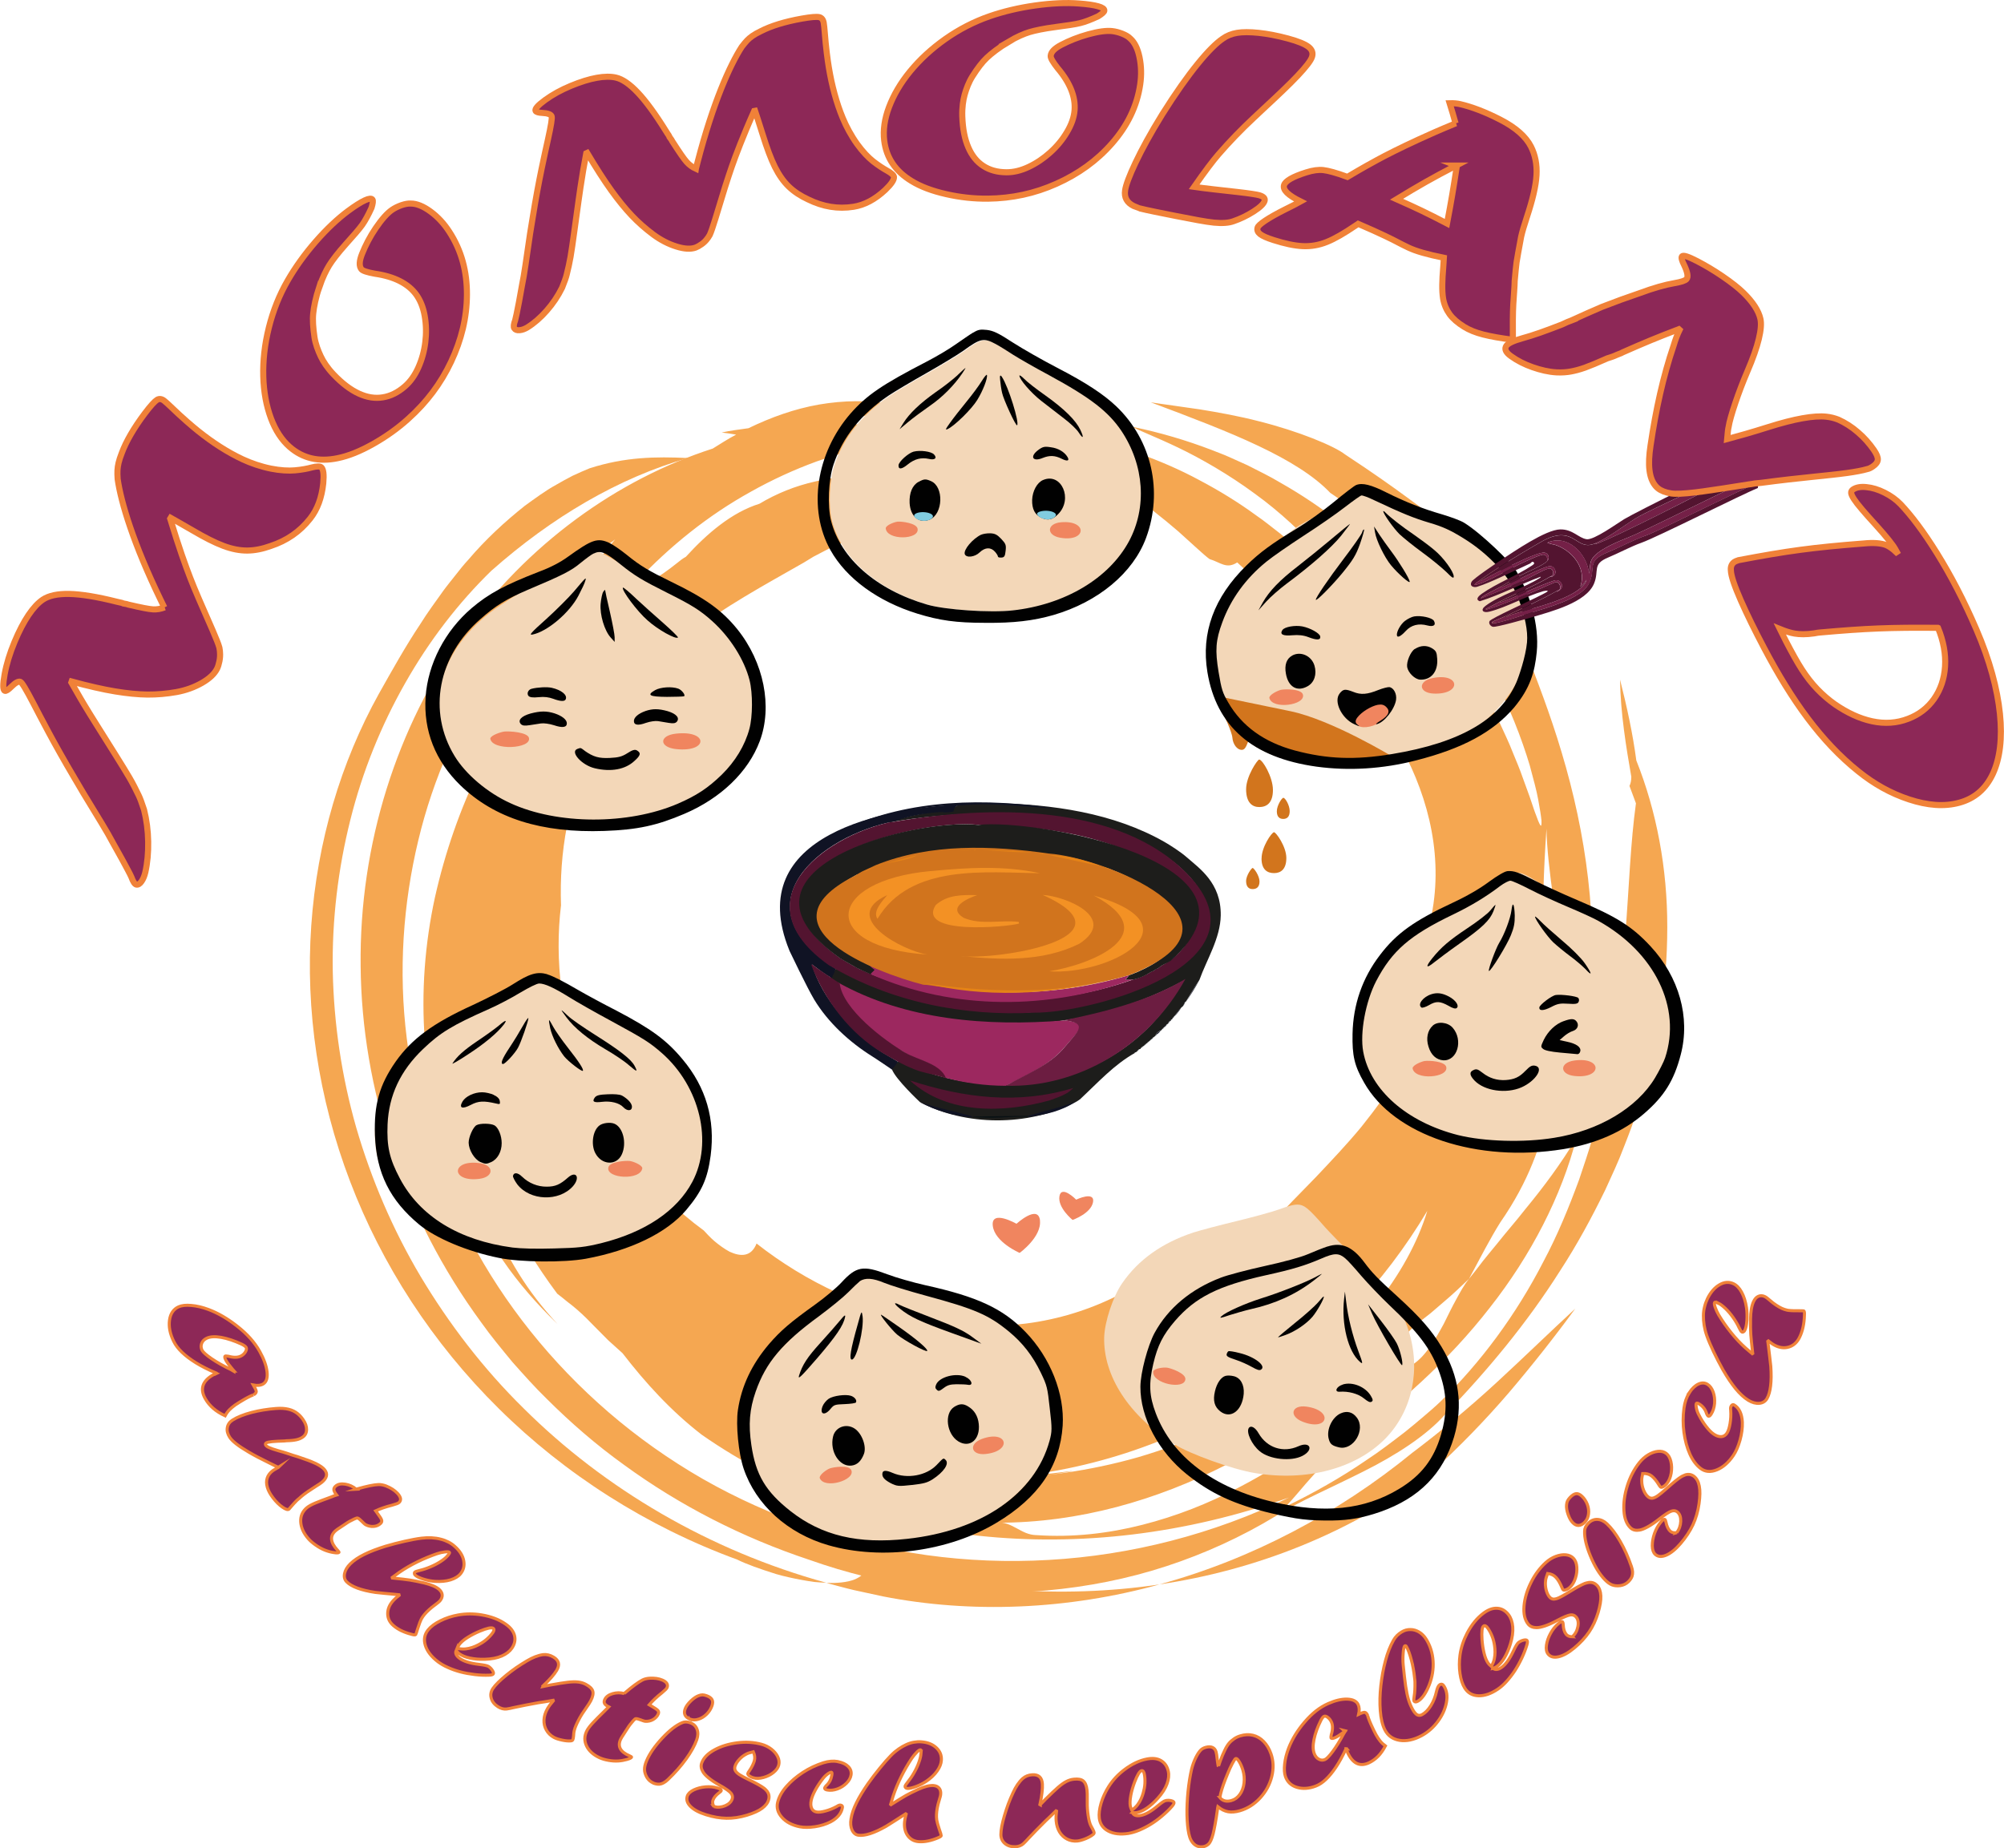 <?xml version="1.0" encoding="UTF-8"?>
<svg id="Ebene_2" data-name="Ebene 2" xmlns="http://www.w3.org/2000/svg" xmlns:xlink="http://www.w3.org/1999/xlink" viewBox="0 0 328.75 303.3">
  <defs>
    <style>
      .cls-1 {
        fill: #f0855f;
      }

      .cls-2 {
        fill: #155799;
      }

      .cls-3 {
        fill: #1d1d1b;
      }

      .cls-4 {
        fill: #121d31;
      }

      .cls-5 {
        fill: #17223b;
      }

      .cls-6 {
        fill: #9c285f;
      }

      .cls-7 {
        fill: #054883;
      }

      .cls-8 {
        opacity: .8;
      }

      .cls-9 {
        filter: url(#drop-shadow-1);
      }

      .cls-10 {
        fill: #9d2860;
      }

      .cls-11 {
        fill: #101324;
      }

      .cls-12 {
        fill: #6c1d41;
      }

      .cls-13, .cls-14 {
        fill: #8d2857;
        stroke: #f08138;
        stroke-miterlimit: 10;
      }

      .cls-15 {
        fill: #d1741d;
      }

      .cls-16 {
        fill: #d2751d;
      }

      .cls-17 {
        fill: #f39124;
      }

      .cls-18 {
        fill: #81ccdf;
      }

      .cls-19 {
        fill: #f3d7b8;
      }

      .cls-20 {
        fill: #010101;
      }

      .cls-21 {
        fill: #f39125;
      }

      .cls-22 {
        fill: #e58316;
      }

      .cls-14 {
        stroke-width: .5px;
      }

      .cls-23 {
        fill: #081013;
      }

      .cls-24 {
        fill: #531430;
      }

      .cls-25 {
        fill: #742047;
      }
    </style>
    <filter id="drop-shadow-1" x="171.92" y="189.04" width="82.56" height="75.6" filterUnits="userSpaceOnUse">
      <feOffset dx="7" dy="7"/>
      <feGaussianBlur result="blur" stdDeviation="5"/>
      <feFlood flood-color="#deb35d" flood-opacity=".75"/>
      <feComposite in2="blur" operator="in"/>
      <feComposite in="SourceGraphic"/>
    </filter>
  </defs>
  <g id="Ebene_7" data-name="Ebene 7">
    <g class="cls-8">
      <g>
        <path class="cls-21" d="M160.65,86.83c-5.19-.95-10.32-.96-15.17.05-2.44.43-4.78,1.22-7.07,2.08-1.12.51-2.27.93-3.34,1.54l-1.63.85-1.57.96c-6.58,3.75-13,7.22-19.19,11.96-6.13,4.71-11.97,10.8-15.64,18.97-1.93,3.99-3.24,8.15-4.05,12.39-.81,4.24-1.11,8.54-.96,12.93-1.08,8.92.02,18.91,3.97,28.42,3.93,9.47,10.6,18.46,19.45,24.93.41.43,1,1.11,1.75,1.75.75.63,1.62,1.27,2.48,1.73,1.8.83,3.55.89,4.43-1.34,8.06,6.33,17.85,10.99,28.37,12.77,5.23.89,10.59,1.04,15.83.36,5.25-.67,10.37-2.24,15.06-4.61,4.02-1.75,8.41-2.87,12.8-4.48,4.37-1.59,8.72-3.68,12-6.9,2.51-2.78,5.1-5.36,7.67-8.01,2.53-2.68,5.08-5.36,7.47-8.25,2.33-2.91,4.58-5.95,6.41-9.25.48-.81.87-1.67,1.29-2.51.42-.84.82-1.7,1.15-2.58.34-.88.68-1.76.98-2.65.26-.9.51-1.81.74-2.73-.01-1.09-.46-2.91-.73-4.58-.29-1.68-.61-3.27-.27-4.07,2.01-4.75,2.8-9.81,2.59-14.73-.2-4.93-1.39-9.73-3.21-14.17-1.82-4.45-4.28-8.55-7.02-12.29-2.74-3.75-5.77-7.14-8.82-10.35-2.24-2.64-4.53-4.68-6.7-6.69l-1.68-1.46c-.54-.5-1.09-1-1.67-1.48-.56-.49-1.12-1-1.67-1.53-.58-.5-1.16-1.02-1.74-1.57-1.76,1.15-2.73,0-4.54-.55-.95-.69-2.76-2.43-5.16-4.57-2.43-2.09-5.48-4.54-8.73-6.76-6.41-4.58-13.83-7.75-14.95-9.33-.14-.2.65-.21,2.14-.1,1.5.08,3.68.41,6.32.95,5.25,1.11,12.27,3.37,18.77,6.89,3.26,1.72,6.43,3.68,9.24,5.74,1.45.98,2.73,2.07,4.01,3.04,1.23,1.02,2.39,2,3.45,2.92,4.19,3.7,6.72,6.44,7.05,5.85.19-.98-6.19-9.22-14.73-15.37-4.21-3.11-8.82-5.76-12.6-7.57-3.79-1.81-6.7-2.9-7.46-3.39,4.56.93,8.89,2.23,12.95,3.78,1,.41,2.03.76,3,1.21.98.44,1.94.87,2.89,1.3,1.86.95,3.72,1.84,5.44,2.88,7.02,3.97,12.77,8.7,17.57,13.37,4.79,4.69,8.49,9.46,11.47,13.85,2.97,4.4,5.12,8.49,6.85,12.02.81,1.78,1.61,3.41,2.19,4.93.62,1.51,1.2,2.87,1.62,4.1.45,1.24.84,2.31,1.18,3.25.32.95.59,1.74.81,2.39.94,2.62,1.19,2.97,1.13,1.51-.07-.73-.25-1.9-.54-3.44-.27-1.54-.81-3.42-1.38-5.59-1.29-4.31-3.32-9.68-6.29-15.23-2.96-5.55-6.82-11.29-11.42-16.39-4.58-5.11-9.79-9.61-15.01-13.1-2.67-2.81-6.75-5.32-11.77-7.7-5.03-2.39-10.96-4.64-17.68-7.16,2.16.34,4.96.69,8.06,1.16,3.08.5,6.47,1.11,9.69,1.95,6.46,1.62,12.34,4.04,14.15,5.46,4.47,2.94,7.66,5.2,10.24,7.1,2.61,1.88,4.58,3.42,6.54,5.12.95.88,1.89,1.8,2.88,2.87.96,1.08,1.93,2.33,3,3.79,2.03,3,4.42,6.96,6.78,12.94,1.91,4.9,4.17,10.69,6.08,17.12,1.93,6.43,3.5,13.5,4.32,20.68.84,7.18.93,14.42.35,21.02-.56,6.61-1.8,12.57-3.18,17.21.06-1.32,0-2.9,0-4.59.02-1.69-.09-3.57-.17-5.53-.15-3.91-.59-8.24-1.04-12.54-.99-8.66-2.65-17.17-2.79-23.79-.49,7.27-.66,12.78-.43,17.72.05,1.23.09,2.42.19,3.59.05.59.11,1.17.16,1.74.04.57.09,1.14.13,1.7.1,1.13.22,2.25.35,3.37.1,1.13.19,2.24.28,3.36.24,2.27.27,4.56.3,7,0,1.22-.11,2.45-.21,3.74-.06.64-.13,1.3-.19,1.96-.1.66-.22,1.32-.34,2-.98,5.43-3.13,11.67-7.83,18.44-1.62,2.59-3.26,5.77-5.12,9.24-1.35,1.29-2.65,2.53-4.1,3.75-.71.61-1.44,1.24-2.2,1.89-.79.61-1.6,1.25-2.46,1.93-9.6,9.4-19.76,17.17-31.12,22.97-11.32,5.75-23.98,9.49-37.5,9.48,1.15-.15,2.13.35,3.14.89.5.27,1.02.56,1.55.78.54.21,1.1.35,1.71.36,6.03.41,11.87-.28,17.4-1.69,5.54-1.41,10.81-3.48,15.81-6.12,5.01-2.61,9.8-5.67,14.53-9.05,4.71-3.42,9.35-7.15,14.15-11.22,2.02-1.38,3.54-3.98,4.96-6.6.67-1.35,1.32-2.7,2.01-3.95.68-1.25,1.33-2.46,2.12-3.41.39-.5.78-.99,1.17-1.48.38-.49.76-.98,1.13-1.47.76-.97,1.56-1.9,2.32-2.84,1.5-1.9,3.1-3.7,4.57-5.59,3.05-3.7,5.92-7.54,8.44-11.77-2.42,9.5-7.44,19.27-14.23,27.89-6.74,8.68-15.17,16.2-23.88,22.39-.86.71-1.74,1.5-2.6,2.37-.86.87-1.68,1.83-2.5,2.76-1.67,1.82-3.18,3.78-4.51,5.11,4.6-2.24,9.09-4.76,13.33-7.68,2.16-1.41,4.19-2.99,6.24-4.56,1.02-.8,1.99-1.64,2.98-2.47.99-.83,1.97-1.68,2.9-2.57,6.5-6.29,12.37-14.2,16.85-22.93,2.31-4.32,4.18-8.9,5.86-13.46.75-2.32,1.59-4.59,2.2-6.92.32-1.15.64-2.3.96-3.45.27-1.16.54-2.31.8-3.46,2.12-9.18,3.03-18.06,3.62-26.14.6-8.1.86-15.41,1.74-21.77-.27-.71-.53-1.42-1.06-2.85.2-.4.3-.93.3-1.51-.83-4.77-1.77-10.42-1.85-15.94,1.11,4.38,2.08,8.79,2.67,13.26,3.33,8.34,5.1,17.74,5.08,27.37,0,9.62-1.51,19.48-4.61,29.04l-1.19,3.58c-.42,1.19-.9,2.35-1.35,3.53-.88,2.36-1.98,4.65-3.02,6.95-2.22,4.55-4.64,9.02-7.41,13.27-5.43,8.58-11.93,16.4-18.93,23.65-2.98,3.37-8.04,6.65-13.34,9.29-5.3,2.68-10.66,4.96-14.4,7.33-5.56,3.37-11.59,6.14-17.92,8.21-6.33,2.08-12.95,3.38-19.62,3.98-6.67.59-13.4.45-19.96-.41-6.56-.89-12.92-2.46-18.98-4.61-11-3.65-21.31-8.94-30.4-15.58-4.57-3.28-8.8-6.96-12.71-10.86-1.98-1.93-3.81-3.99-5.63-6.04-1.74-2.12-3.49-4.21-5.06-6.43-12.86-17.51-19.65-38.38-19.82-58.52-.24-20.16,6.06-39.34,16.68-54.28,10.6-14.99,25.48-25.61,41.08-30.64,1.27-.77,2.52-1.61,3.84-2.29-.81-.15-1.59-.25-2.37-.34,1.43-.34,2.95-.49,4.39-.71,3.71-1.8,7.59-3.19,11.6-3.89,4-.68,8.09-.76,12.09-.03,1.67.6.3.79-1.73,1.2-.51.1-1.06.2-1.61.31-.55.15-1.1.31-1.62.49-1.04.37-1.96.77-2.41,1.37.86-.09,1.74-.07,2.38-.11.65-.02,1.08-.04,1.08-.04,0,0-.09,1.07-.19,2.15.57-.36,1.1-.29,1.62-.03.52.27,1.01.7,1.5,1-3.9.68-7.74,1.69-11.49,3.02-3.73,1.36-7.36,3.03-10.83,4.98-6.98,3.86-13.28,8.93-18.77,14.77,1.62.23,3.19-.48,4.53-1.46.68-.48,1.36-.98,1.95-1.46.6-.48,1.14-.92,1.63-1.17,3.45-3.79,7.5-7.28,12.08-8.71,2.8-1.68,5.88-2.92,9.1-3.64.8-.2,1.6-.38,2.42-.49.81-.12,1.62-.26,2.43-.36,1.64-.13,3.26-.29,4.89-.25,1.61-.05,3.24.09,4.81.16.79.06,1.58.17,2.36.24l1.16.11,1.16.18c3.07.37,6.02,1.04,8.87,1.5,1.04.52,2.05,1.03,3.02,1.6.97.62,1.91,1.27,2.8,1.94.84.55.96,1.09.59,1.55-.19.23-.5.45-.91.64-.3.21-.63.42-1.02.59-.77.37-1.7.55-2.67.67-.97.14-1.98.02-2.92-.24ZM115.1,235.41c-5.02-3.88-9.19-8.46-12.98-13.37-.78-.7-1.56-1.4-2.34-2.11-.74-.74-1.47-1.49-2.21-2.23-.9-.94-1.84-1.88-2.87-2.78-.52-.45-1.06-.89-1.62-1.31-.54-.45-1.1-.89-1.67-1.33-6.73-9.03-11.58-18.99-14.51-29.22.42,5.62,1.55,11.43,3.84,17.25,2.28,5.81,5.74,11.63,10.73,16.96-3.38-3.26-6.43-6.74-8.98-10.48l-.97-1.38-.9-1.43c-.59-.96-1.18-1.9-1.73-2.86-1.05-1.97-2.11-3.88-2.96-5.9-3.61-7.94-5.53-16.27-6.23-24.38-.63-8.13.02-16.07,1.64-23.55,1.68-7.49,4.15-14.55,7.36-21.13,1.38-4.11,3.16-8.06,5.08-11.91,1.94-3.85,4.12-7.58,6.59-11.14,3.28-5.14,6.7-10.03,10.54-14.6-7.57,5.69-14.46,12.76-19.98,21.13-2.77,4.18-5.21,8.65-7.29,13.38-2.08,4.72-3.79,9.71-5.02,14.87-2.48,10.32-3.3,21.43-1.88,32.6,1.38,11.17,4.85,22.41,10.41,32.91,5.55,10.51,13.25,20.21,22.71,28.36,4.73,4.07,9.91,7.75,15.45,10.93,5.55,3.17,11.46,5.82,17.61,7.92,6.15,2.09,12.53,3.64,19.1,4.57,6.56.91,13.28,1.18,20.02.79,13.47-.76,26.99-4.21,39.42-10.24-33.91,12.05-69.98,8.09-96.35-10.31ZM126.64,236.94c11.4,4.4,23.64,6.33,35.62,5.7,8.16-.1,16.54-1.26,24.53-3.55,7.97-2.35,15.57-5.73,22.15-10.01,6.58-4.27,12.19-9.32,16.46-14.59,4.28-5.27,7.22-10.75,8.75-15.81-3.5,5.89-7.73,11.49-12.63,16.62-4.92,5.12-10.54,9.72-16.72,13.65-12.33,7.92-27.15,12.83-42.54,13.68,1.83-.04,3.47-.12,4.91-.18,1.44-.11,2.7-.24,3.77-.34,1.08-.09,1.96-.21,2.67-.33.71-.11,1.25-.2,1.63-.26,1.51-.25.37-.14-2.88.27-3.26.28-8.68.82-15.71.52-7.02-.31-15.64-1.35-24.99-4.11-.46,0-1.16-.14-2.02-.35-.87-.21-1.89-.52-3.01-.94Z"/>
        <path class="cls-21" d="M80.67,93.6c9.8-8.68,20.81-15.21,32.2-18.44-5.31-.25-10.32-.19-16.14,1.68-.93.38-1.85.79-2.78,1.22-.9.46-1.79.95-2.68,1.47-1.81.99-3.46,2.23-5.17,3.46-3.27,2.6-6.45,5.53-9.26,8.84-.74.8-1.42,1.65-2.09,2.51-.67.86-1.38,1.71-2.02,2.59-1.27,1.79-2.6,3.57-3.76,5.44-2.46,3.69-4.62,7.57-6.81,11.46-6.23,11.21-10.14,24.25-11.1,38.06-.97,13.8,1.14,28.27,6.36,41.94,5.2,13.68,13.51,26.54,24.39,37.29,10.85,10.76,24.3,19.37,39.12,24.79,1.4.71,3.75,1.55,6.39,2.38,1.32.38,2.73.69,4.13.95.7.13,1.39.24,2.08.34.69.07,1.36.11,2.01.13-19.17-5.27-36.37-15.42-49.6-28.57-6.66-6.54-12.28-13.91-16.92-21.65-4.62-7.77-8.13-16.04-10.58-24.46-2.41-8.44-3.67-17.08-3.85-25.59-.15-8.52.88-16.91,2.88-24.89,1.99-7.98,5.07-15.54,9-22.46,3.92-6.92,8.72-13.18,14.22-18.52Z"/>
        <path class="cls-21" d="M234.96,241.47c4.49-4.1,8.7-8.44,12.58-12.96,3.86-4.54,7.49-9.14,10.88-13.78-3.93,3.62-8.31,7.89-12.86,12.08-4.55,4.2-9.38,8.19-13.84,11.55-12.15,9.93-26.4,17.49-41.5,21.62,15.56-2.3,31.22-8.28,44.74-18.51Z"/>
        <path class="cls-21" d="M135.52,259.73c1.53.4,3.06.84,4.61,1.2,1.56.34,3.13.67,4.7,1.02,14.53,2.85,30.36,2.2,45.39-1.96-16.47,2.46-32.82.91-47.96-3.16-.14,1.12-.91,1.88-2.11,2.36-1.2.47-2.82.6-4.64.56Z"/>
      </g>
    </g>
  </g>
  <g id="Sauce">
    <path class="cls-3" d="M177.2,180.36c3.08-2.88,5.52-5.62,8.99-7.59l-.08-.12c.34.19.4-.32.78-.48.2-.03.24-.08.24-.15.04-.03.17-.27.25-.2.04-.03.17-.26.25-.19.03-.03.16-.27.24-.2.03-.03.16-.27.23-.2.03-.03.16-.28.23-.2.03-.03.16-.26.24-.2.03-.04.15-.26.23-.21.11-.14.22-.28.39-.42.07,0,.07.02.07.02.04-.04.15-.24.24-.21.09-.44.66-.88,1.01-.95.02-.04.13-.29.21-.22.03-.04.14-.27.22-.22.13-.19.27-.37.48-.55.08,0,.1,0,.1,0,.07-.16.14-.31.29-.47.07,0,.08.02.08.02.06-.11.12-.22.28-.33.21,0,.07-.12.19-.25.05-.01.06.01.06.01.02-.04.11-.28.19-.24.38-.52.76-1.03,1.23-1.54.31-.1.34-.6.62-.89.07-.02.07,0,.07,0,.71-1.19,1.42-2.39,2.23-3.58,1.18-3.31,3.44-6.84,3.5-10.59.08-5.35-3.53-7.74-5.61-9.57-.93-.82-2.65-1.93-3.59-2.47-8.4-4.8-18.49-6.22-28.15-6.39-1.79.29-5.63-.73-6.71,1.16-.01.14-1.25.29-1.7.13-2.6.15-6.69,1.13-9.2,1.99,10.91-2.04,23.76-2.2,34.53.51,8.92,1.66,25.77,11.62,14.61,22.34-16.57,11.72-40.14,9.91-57.31,1.02-.24.42-.8,1.17-.98,1.7,17.16,10.09,40.33,9.85,57.86.37-9.62,17.79-30.74,20.65-46.56,13.09-.38.44-1.34.82-1.12,1.4.61,1.62,4.49,5.26,4.49,5.26.03.04.12.11.12.11,7.38,3.89,17.68,4.08,25.61-.07,0,0,.51-.3.66-.43ZM172.25,180.55c1.36-.53,2.8-.92,3.82-2.02-9.1,2.76-17.96,1.63-26.8-1.24,6.22,5.7,15.44,5.33,22.98,3.26M176.4,178.31l.08.03s-.02-.07-.08-.03Z"/>
    <path class="cls-11" d="M157.65,132.15c-6.74-.13-12.84,1.87-19.19,3.91,10.84-5.03,23.37-5.13,34.85-3.38-5.23-.28-10.37-1.02-15.66-.53Z"/>
    <path class="cls-11" d="M150.93,180.87c2.8.91,5.57,1.45,8.46,2.29.06.11.06.19.06.19-3.03-.28-5.82-1.05-8.52-2.49Z"/>
    <path class="cls-11" d="M168.61,183.11c2.64-.78,5.26-1.37,7.86-2.34-2.24,1.51-4.92,2.15-7.77,2.5-.09-.06-.09-.15-.09-.15Z"/>
    <path class="cls-23" d="M168.51,183.11c.1,0,.1.09.09.14-2.95-.07-6.28.41-9.15-.02,2.99-.07,5.97-.09,9.05-.12Z"/>
    <path class="cls-11" d="M129.52,156.02l-.03-.07c-7.82-19.2,16.1-23.39,28.03-23.96-.47.27-1.01.27-1.08,1.12-.01.14-1.41.29-1.86.12-2.63.17-5.15.56-7.69,1.49-12.61,2.43-26.08,13.88-9.77,24.23-.17.45-.43,1.05-.68,1.55-1.28-.74-2.06-1.36-3.25-2.25,1.76,5.81,6.37,10.69,11.13,14.17.93.6,2.09,1.23,3.01,1.8,0-.01,0,0,0,0-.29.46-.65.84-1.02,1.28,0,0-2.39-1.64-3.21-2.15-3.72-2.32-7.27-5.57-9.55-9.36-1.15-1.92-4.04-7.98-4.04-7.98Z"/>
    <path class="cls-11" d="M194.6,164.37c.64-1.16,1.35-2.35,2.14-3.52-.64,1.18-1.36,2.33-2.14,3.52Z"/>
    <path class="cls-11" d="M192.67,166.79c.31-.49.69-1.01,1.14-1.49-.31.51-.69.99-1.14,1.49Z"/>
    <path class="cls-11" d="M189.72,169.58c.22-.18.43-.36.72-.53-.14.24-.36.48-.65.68-.07-.07-.07-.11-.07-.15Z"/>
    <path class="cls-11" d="M194,165.2c.1-.23.24-.51.47-.81-.09.24-.25.5-.47.81Z"/>
    <path class="cls-11" d="M191.57,168.04c.02-.12.09-.28.25-.43,0,.13-.1.26-.25.43Z"/>
    <path class="cls-11" d="M191,168.6c.07-.16.2-.35.42-.52-.06.18-.21.34-.42.52Z"/>
    <path class="cls-23" d="M186.42,172.63c.08-.13.21-.29.42-.44-.07.14-.22.27-.42.44Z"/>
    <path class="cls-23" d="M188.86,170.6c.04-.12.15-.26.34-.4-.04.13-.16.25-.34.4Z"/>
    <path class="cls-11" d="M191.94,167.6c0-.09.07-.2.2-.29,0,.11-.07.19-.2.29Z"/>
    <path class="cls-23" d="M189.66,169.61c.15.05,0,.32-.11.38-.02-.1.02-.23.11-.38Z"/>
    <path class="cls-23" d="M187.19,172.01s.04-.11.15-.19c.01.05-.04.11-.15.19Z"/>
    <path class="cls-23" d="M188.62,170.81s.03-.11.13-.19c.02.05-.03.11-.13.19Z"/>
    <path class="cls-23" d="M188.38,171.01s.03-.11.14-.19c.02.05-.03.11-.14.19Z"/>
    <path class="cls-23" d="M187.92,171.42s.03-.11.14-.19c.02.05-.03.11-.14.19Z"/>
    <path class="cls-23" d="M188.15,171.22s.03-.11.14-.2c.02.05-.03.11-.14.2Z"/>
    <path class="cls-23" d="M187.44,171.81s.04-.11.15-.18c.01.05-.04.11-.15.18Z"/>
    <path class="cls-23" d="M187.68,171.62s.03-.11.14-.19c.02.05-.03.11-.14.19Z"/>
    <path class="cls-23" d="M189.32,170.2s.03-.1.13-.19c.01.04-.03.1-.13.19Z"/>
    <path class="cls-23" d="M186.2,172.77s-.06-.08-.09-.12c0,0,.15.08.09.12Z"/>
    <path class="cls-11" d="M133.57,164.03s.1.01.12.06c-.04.02-.11-.03-.12-.06Z"/>
    <path class="cls-11" d="M190.77,168.83s.02-.12.12-.2c.02.05-.02.11-.12.2Z"/>
    <path class="cls-11" d="M192.46,167.03s0-.12.1-.21c.03.05,0,.12-.1.21Z"/>
    <path class="cls-11" d="M190.56,169.04s.01-.12.11-.2c.03.05-.01.12-.11.2Z"/>
    <path class="cls-11" d="M192.32,167.22s-.02-.1.05-.18c.06.05.03.11-.05.18Z"/>
    <path class="cls-24" d="M146.43,134.88c15.96-2.77,37.25-3.12,48.52,8.7,13.82,14.49-15.46,22.64-25.24,22.59-11.58.61-23.57-1.7-33.78-7.82-14.49-10.33-1.33-20.89,10.12-23.45,0,.03.39,0,.37-.01M140.93,158.99c13.96,6.3,30.51,6.87,45.01,1.72.93-.19,2.1-.73,3.03-1.32.2.03.51-.28.69-.4.31,0,.67-.42.95-.58,5.26-2.71,7.91-9.68,2.75-13.82-9.26-7.42-21.58-9.06-32.87-9.24-10.6-1.16-42.84,7.46-22.7,21.85,0,0,2.32,1.41,3.14,1.78Z"/>
    <path class="cls-6" d="M137.4,161.17c11.22,6.3,24.64,7.26,37.15,6.28,4.36.36,2.25,1.82.19,4.27-2.58,3.11-6.15,4.57-9.75,6.45-3.36-.01-6.76-.46-10.01-1.35-1.18-2.57-4.76-2.72-6.87-4.29-3.61-1.78-10.58-7.49-10.71-11.36Z"/>
    <path class="cls-12" d="M165,178.16c3.45-1.98,7.22-3.32,9.75-6.45,1.98-2.38,3.97-3.89-.32-4.28,6.65-1.32,14.12-3.24,20.04-6.8-6.02,10.98-17.59,17.89-29.47,17.53Z"/>
    <path class="cls-24" d="M137.75,161.38c.52,4.26,7.32,9.36,10.77,11.36,2.13,1.24,5.75,1.78,6.68,4.2-3.61-1.27-3.88-.26-10.56-4.25-5.1-3.04-9.32-8.45-11.53-14.28.02-.1.09-.16.09-.16,1.4,1.09,3.06,2.09,4.56,3.13Z"/>
    <path class="cls-24" d="M172.16,180.57c-7.43,2.05-16.73,2.39-22.89-3.28,8.84,2.87,17.7,4,26.8,1.24-1.02,1.1-2.46,1.49-3.9,2.04Z"/>
    <path class="cls-2" d="M176.43,178.29s.05.05.05.05c0,0-.08-.03-.05-.05Z"/>
    <path class="cls-7" d="M193.93,161s.07,0,.07.02c-.04.02-.06,0-.07-.02Z"/>
    <path class="cls-5" d="M135.95,158.4s.1.05.19.15c-.04,0-.1-.04-.19-.15Z"/>
    <path class="cls-3" d="M137.78,157.22c-20.61-14.53,12.05-23.05,22.71-21.86,9.25-1.1,49.55,6.19,31.74,22.13-.29.32-1.27.72-1.61.93,0,0,0,.02-.08.04-.31.24-.57.5-.86.55-.25.17-.53.4-.7.39,0,0-.05.08-.13.07-.94.6-1.85,1.04-2.91,1.26-.43.09-.87.04-1.32.05.23-.3.42-.53.61-.76.23-.08.4-.14.5-.17.25-.12.65-.26.93-.38,13.6-5.94,2.94-14.62-5.97-17.32-2.94-.89-5.81-1.69-8.85-2-9.33-1.14-19.15-1.07-28.23,2.09-.73.17-1.47.63-2.13.89-.22,0-.46.21-.61.3-.24.02-.57.25-.75.34-10.76,6-4.42,10.93,3.54,15.19-.19.27-.54.71-.71.96-.62-.3-1.41-.59-2.03-.92-.17-.09-.35-.17-.45-.22-.69-.37-2.69-1.55-2.69-1.55Z"/>
    <path class="cls-10" d="M142.84,159.86c.12-.3.45-.44.64-.71-.32-.24-.59-.45-.8-.69,13.68,5.25,28.51,5.76,42.55,1.55-.18.23-.37.46-.6.76.44-.02.8-.05,1.24-.06-13.81,5-29.37,5.16-43.03-.85Z"/>
    <path class="cls-4" d="M192.1,157.43c.13-.18.32-.4.6-.61-.12.2-.33.38-.6.61Z"/>
    <path class="cls-15" d="M141.46,142.98s-1.1.64-1.43.82c-15.88,8.23,3.5,15.75,11.44,17.79l.66.04c11.22,1.61,22.07,1.59,33.11-1.62,0,0,0,0,0,0,.1-.05.33-.12.47-.18.26-.1.66-.26.93-.38,19.76-8.71-5.64-18.75-14.55-19.39-9.42-1.34-19.46-1.7-28.41,1.89M179.46,146.97c-.08,0,0-.03-.09-.02,12.4,6.32-.26,11.29-7.28,12.44,9.85.63,24.8-7.21,7.32-12.43M152.6,142.97c-17.37,1.58-18.19,12.56-.4,13.68-3.98-.57-14.64-6.15-6.64-9.76-.79.97-2.47,2.67-1.6,3.89,5.46-9.14,17.87-7.56,26.64-7.49-5.92-1.27-11.86-.94-17.99-.32M177.16,154.8c6.31-4.21-2.43-7.76-6.1-7.95,15.7,7.06-7.62,10.76-13.47,10.02,6.51.63,13.43,1.02,19.57-2.07M153.43,148.58c-2.87,4.88,11.65,3.55,13.74,2.97-.02-.09-.03-.18-.05-.28-2.96-.34-6.21.55-9.02-.66-2.8-1.69.61-3.18,2.21-3.73-2.45-.05-4.88-.11-6.88,1.69Z"/>
    <path class="cls-22" d="M180.69,142.14c-2.84-.56-5.66-1.19-8.54-1.83,2.92.03,5.73.81,8.54,1.83Z"/>
    <path class="cls-22" d="M169.54,139.82c-2.84.12-5.67-.21-8.57-.37,2.79.06,5.65.18,8.57.37Z"/>
    <path class="cls-22" d="M150.48,140.33c-1.62.79-3.37,1.02-5.19,1.35,1.64-.45,3.37-.89,5.19-1.35Z"/>
    <path class="cls-22" d="M143.53,142.22c-.57.32-1.23.64-1.97.93.58-.33,1.23-.63,1.97-.93Z"/>
    <path class="cls-22" d="M182.43,142.68c-.43-.08-.93-.2-1.47-.39.44.07.92.21,1.47.39Z"/>
    <path class="cls-22" d="M171.85,140.14c-.53.02-1.1-.02-1.74-.12.52-.02,1.11.02,1.74.12Z"/>
    <path class="cls-22" d="M144.94,141.71c-.34.18-.75.36-1.26.53.33-.18.75-.36,1.26-.53Z"/>
    <path class="cls-22" d="M159.18,139.54c-.52.05-1.15.09-1.87.12.52-.05,1.15-.09,1.87-.12Z"/>
    <path class="cls-22" d="M160.14,139.37c-.07.09-.2.17-.37.2.08-.11.19-.16.37-.2Z"/>
    <path class="cls-22" d="M151.47,161.31c10.11,1.52,20.46,1.82,30.51-.42-10.07,2.35-20.42,2.88-30.51.42Z"/>
    <path class="cls-17" d="M152.69,142.94c6.04-.59,11.98-.93,17.9.34-8.76-.07-21.18-1.64-26.64,7.49-.86-1.22.81-2.92,1.6-3.89-8,3.61,2.65,9.19,6.64,9.76-17.94-1.17-16.84-12.13.5-13.71Z"/>
    <path class="cls-17" d="M177.09,154.84c-6.06,3.04-13.05,2.67-19.5,2.03,5.84.75,29.17-2.95,13.47-10.02,3.7.19,12.45,3.75,6.03,7.99Z"/>
    <path class="cls-17" d="M179.42,146.94c17.57,5.06,2.49,13.13-7.32,12.44,6.81-1.06,19.3-6.06,7.32-12.44Z"/>
    <path class="cls-17" d="M153.49,148.52c1.95-1.74,4.37-1.68,6.82-1.64-1.6.55-5.01,2.03-2.21,3.73,2.81,1.21,6.06.32,9.02.66.02.09.03.18.05.28-2.02.58-16.78,1.91-13.68-3.03Z"/>
  </g>
  <g id="Ebene_2-2" data-name="Ebene 2">
    <path class="cls-19" d="M223.8,81.21c.77.23.2-.09,1.21.31,1,.38,3.93,1.36,6.53,2.15,7.5,2.3,10.91,3.98,13.71,6.74,4.93,4.91,6.85,11.77,5.03,18-2,6.83-8.29,12.67-16.62,15.41-3.56,1.18-11.11,2.22-14.2,1.96-8.78-.72-15.74-4.68-18.6-10.6-1.12-2.34-1.84-6.71-1.53-9.4.56-4.84,2.77-9.25,6.6-13.24.87-.89,3.31-3.15,5.43-5.02,2.14-1.9,5.56-3.06,6.35-3.94,2.4-2.67,3.8-3.05,6.08-2.37Z"/>
    <g>
      <g>
        <path class="cls-19" d="M87.78,161.52c-.75.35-2.12,1.11-3.09,1.66-.97.53-3.82,1.96-6.37,3.15-7.34,3.45-10.56,5.64-12.98,8.79-4.25,5.59-5.05,12.59-2.12,18.38,3.22,6.34,10.7,11.03,19.75,12.36,3.87.58,11.82.38,14.97-.38,8.92-2.11,15.43-7.1,17.36-13.34.75-2.47.75-6.85-.03-9.42-1.4-4.63-4.43-8.59-9.06-11.86-1.05-.73-3.95-2.54-6.45-4.03-2.53-1.51-5.35-3.3-6.32-4.03-2.93-2.22-3.44-2.32-5.67-1.28Z"/>
        <g>
          <path class="cls-20" d="M89.77,159.88c.93.27,2.52,1.08,5.2,2.64,1.31.76,4.07,2.25,6.13,3.3,5.74,3.01,8.24,4.84,10.87,8,3.86,4.6,5.38,9.86,4.61,15.8-.51,3.82-1.44,5.87-3.99,8.91-3.19,3.77-9.11,6.65-16.5,8.02-3.55.64-10.71.59-14.29-.15-5.1-1.03-10.3-3.21-13.03-5.46-4.81-3.99-7.03-8.47-7.26-14.65-.18-5.04.72-8.24,3.4-12.09,2.65-3.74,6.08-6.29,12.69-9.3,2.42-1.13,5.33-2.62,6.44-3.33,2.81-1.81,4.07-2.18,5.74-1.71ZM85.36,162.87c-1.34.83-3.63,2.03-5.12,2.69-6.08,2.69-8.03,3.89-10.84,6.58-3.71,3.55-5.61,7.58-5.82,12.36-.15,3.6.31,5.65,2.01,8.86,3.27,6.21,9.71,10.18,18.49,11.35,1.34.17,3.86.24,6.82.15,4.09-.1,5.02-.22,7.7-.86,7.21-1.79,12.46-5.31,14.98-10.08,3.42-6.46,1.26-15.61-4.99-21.11-2.06-1.79-2.86-2.3-8.39-5.31-2.55-1.37-5.61-3.11-6.82-3.87-2.57-1.59-3.99-2.23-4.92-2.25-.39,0-1.67.64-3.09,1.49Z"/>
          <path class="cls-20" d="M93.14,166.66c.46.49,2.55,1.93,4.58,3.21,3.91,2.47,5.77,3.91,6.36,4.99.59,1.1.44,1.08-.88-.05-.67-.61-2.42-1.79-3.89-2.64-2.91-1.71-5.1-3.5-6.41-5.26-.46-.61-.82-1.13-.77-1.13s.51.39,1,.88Z"/>
          <path class="cls-20" d="M86.68,167.08c0,.49-1.21,3.96-1.7,4.84-.46.88-2.11,2.67-2.45,2.67-.49,0-.18-.83,1.06-2.69.72-1.08,1.7-2.69,2.19-3.57s.9-1.44.9-1.25Z"/>
          <path class="cls-20" d="M90.74,168.47c.33.61,1.42,2.18,2.42,3.45,1.83,2.32,2.65,3.6,2.45,3.79-.18.17-2.37-1.52-3.06-2.37-.98-1.25-1.98-3.25-2.29-4.62-.15-.69-.23-1.3-.18-1.32.03-.05.33.44.67,1.08Z"/>
          <path class="cls-20" d="M82.58,168.2c-.98,1.27-3.09,3.06-5.84,4.84-1.49.98-2.63,1.64-2.52,1.47.75-1.17,1.83-2.15,4.07-3.67,1.42-.95,3.01-2.1,3.53-2.54,1.16-1,1.47-1.03.77-.1Z"/>
          <path class="cls-20" d="M81.01,179.68c.59.27.93.61.98,1,.08.51.03.56-.64.39-1.98-.46-2.88-.42-4.09.22-1.44.76-2.01.54-1.39-.54.51-.86,1.91-1.52,3.22-1.52.57,0,1.44.2,1.93.44Z"/>
          <path class="cls-20" d="M102,179.75c1,.56,1.67,1.3,1.67,1.86,0,.71-.77.76-1.42.07-.67-.71-2.06-1.05-3.48-.88-1.36.17-1.7-.02-1.18-.73.28-.34.77-.46,2.11-.51,1.03-.05,1.98.02,2.29.2Z"/>
          <path class="cls-20" d="M100.76,184.38c1.44.56,2.09,3.16,1.26,5.02-.85,1.93-3.35,1.81-4.38-.22-.72-1.42-.39-3.67.67-4.48.54-.44,1.78-.59,2.45-.32Z"/>
          <path class="cls-20" d="M81.09,184.64c.67.37,1.21,1.71,1.21,2.94,0,1.39-.67,2.64-1.73,3.11-.77.34-.93.34-1.78-.02-.98-.46-1.88-1.96-1.91-3.16,0-.95.75-2.62,1.31-2.89.59-.32,2.29-.29,2.88.02Z"/>
          <path class="cls-20" d="M85.65,193.08c1.06,1.05,2.55,1.66,4.04,1.64,1.39,0,2.19-.34,3.48-1.49,1.36-1.2,2.06,0,.82,1.42-2.29,2.57-7.05,2.4-9.14-.32-.41-.56-.72-1.17-.7-1.37.13-.64.82-.56,1.49.12Z"/>
        </g>
      </g>
      <path class="cls-1" d="M78.61,190.85c-4.66-.59-4.66,3.16,0,2.59,2.48-.3,2.49-2.28,0-2.59Z"/>
      <path class="cls-1" d="M103.34,190.51c-.73-.09-3.32.11-3.54,1.05-.42,1.85,5.33,2.19,5.57.12-.07-.56-1.56-1.11-2.03-1.17Z"/>
    </g>
    <path class="cls-1" d="M179.31,197.25c-.33,1.88-3.36,2.93-3.36,2.93,0,0-2.48-2.01-2.15-3.9s2.74.57,2.74.57c0,0,3.1-1.48,2.77.41Z"/>
    <path class="cls-19" d="M143.48,208.8c.78.2,2.21.68,3.23,1.04,1.01.33,3.97,1.2,6.6,1.87,7.57,1.98,11.02,3.51,13.91,6.13,5.09,4.66,7.22,11.34,5.62,17.56-1.78,6.81-7.86,12.8-16.1,15.82-3.52,1.3-11.02,2.61-14.12,2.47-8.79-.38-15.88-4.02-18.92-9.75-1.19-2.27-2.06-6.55-1.83-9.21.4-4.79,2.47-9.23,6.16-13.3.84-.91,3.21-3.23,5.26-5.16,2.07-1.95,4.37-4.24,5.13-5.13,2.31-2.72,2.77-2.91,5.07-2.33Z"/>
    <g>
      <path class="cls-20" d="M145.54,209.09c1.5.57,4.3,1.36,6.21,1.79,8.59,1.89,12.75,3.83,16.45,7.65,4.12,4.24,6.46,10.18,6.13,15.41-.45,6.63-3.93,11.77-10.82,15.91-7.86,4.74-18.86,6.22-27.6,3.71-6.71-1.93-11.94-6.66-13.93-12.61-.83-2.48-1.29-7.13-.93-9.57.59-3.96,2.27-7.5,5.12-10.85,1.9-2.19,3.46-3.54,7.54-6.46,1.59-1.13,3.52-2.76,4.31-3.61,2.45-2.67,3.56-2.87,7.52-1.37ZM141.04,210.25c-.25.2-1.12,1.01-1.89,1.8-.79.8-2.94,2.55-4.8,3.93-6.03,4.41-8.7,7.57-10.38,12.36-1.01,2.9-1.22,5.37-.71,8.79.72,4.89,2.33,7.6,6.43,10.84,5.12,4.01,11.07,5.43,19.12,4.54,12.21-1.33,20.95-7.36,23.36-16.07.41-1.54.44-1.98.04-5.32-.38-3.46-.44-3.72-1.45-5.84-1.37-2.84-2.98-4.91-5.28-6.81-3.32-2.72-5.57-3.69-13.66-5.88-2.7-.73-5.75-1.67-6.77-2.09-1.9-.79-3.09-.86-4.01-.27Z"/>
      <path class="cls-20" d="M147.58,214.12c.37.2,2.77,1.16,5.37,2.15,3.55,1.35,5.11,2.08,6.37,2.99l1.67,1.23-4.98-1.8c-5.14-1.86-6.71-2.61-8.34-3.92-1.08-.86-1.11-1.2-.1-.65Z"/>
      <path class="cls-20" d="M141.5,215.95c.26,2.1-.96,7.06-1.73,7.14-.52.06-.25-1.61.96-5.86.59-2.17.63-2.22.76-1.28Z"/>
      <path class="cls-20" d="M138.62,216.14c-.25,1.35-1.47,3.12-4.54,6.7-2.68,3.09-3.22,3.61-3,2.88.54-1.75,1.35-3.01,3.51-5.38,1.21-1.33,2.64-2.96,3.17-3.61.8-.97.96-1.06.87-.59Z"/>
      <path class="cls-20" d="M147.54,217.78c2.81,1.97,4.76,3.64,4.56,3.9-.2.22-3.79-1.73-4.93-2.69-.89-.76-2.93-3.3-2.63-3.26.05,0,1.39.92,2.99,2.04Z"/>
      <path class="cls-20" d="M158.38,225.93c1.06.47,1.37,1.49.4,1.3-.31-.06-1.14-.09-1.87-.09-1.05.02-1.47.14-2.1.62-.7.52-.84.56-1.12.3-.28-.24-.3-.46-.12-.87.52-1.26,3.28-1.98,4.82-1.27Z"/>
      <path class="cls-20" d="M139.6,229.04c.6.2,1.01.72.82,1.08-.06.13-.88.24-1.83.28-1.63.06-1.78.1-2.33.77-.97,1.21-1.86.92-1.31-.44.16-.41.62-.95,1-1.21.77-.5,2.78-.77,3.65-.48Z"/>
      <path class="cls-20" d="M158.84,230.8c1,.6,1.58,1.56,1.72,2.84.28,2.54-1.44,4.03-3.33,2.89-1.94-1.18-2.37-4.56-.73-5.65.89-.56,1.49-.61,2.33-.09Z"/>
      <path class="cls-20" d="M140.19,234.41c1.22.8,2.02,2.98,1.52,4.21-.47,1.18-1.11,1.76-2.03,1.87-1.99.22-3.6-2.32-3.02-4.76.36-1.56,2.15-2.22,3.53-1.32Z"/>
      <path class="cls-20" d="M155.13,239.56c.62.62-.29,1.97-2.12,3.17-.89.56-1.43.72-3.42.94-2.19.24-2.44.22-3.48-.3-1.07-.57-1.48-1.06-1.34-1.69.1-.43.63-.44,1.66.01,2.38,1.03,5.54.46,7.23-1.31,1.15-1.2,1.08-1.17,1.47-.82Z"/>
    </g>
    <path class="cls-1" d="M170.6,200.27c.3,2.7-3.33,5.32-3.33,5.32,0,0-4.11-1.76-4.41-4.47s3.89-.31,3.89-.31c0,0,3.56-3.25,3.86-.54Z"/>
    <path class="cls-1" d="M161.09,236.11c4.23-1.55,5.04,2.03.57,2.48-2.38.24-2.82-1.65-.57-2.48Z"/>
    <path class="cls-1" d="M136.11,240.96c.66-.24,3.13-.6,3.53.25.79,1.68-4.5,3.23-5.17,1.3-.06-.55,1.21-1.4,1.64-1.55Z"/>
    <g>
      <g>
        <path class="cls-19" d="M215.17,198.97c.56.55,1.56,1.66,2.25,2.46.7.78,2.81,2.96,4.73,4.81,5.5,5.38,7.71,8.37,8.9,12.02,2.08,6.46.65,13.22-3.75,17.76-4.84,4.96-12.96,7.12-21.47,5.69-3.64-.6-10.69-3.14-13.27-4.77-7.33-4.6-11.61-11.17-11.42-17.56.09-2.52,1.43-6.6,2.92-8.77,2.67-3.91,6.61-6.69,11.75-8.38,1.16-.37,4.31-1.2,7.01-1.85,2.72-.66,5.8-1.5,6.89-1.89,3.3-1.2,3.79-1.14,5.47.48Z"/>
        <g class="cls-9">
          <path class="cls-20" d="M210.78,197.53c-.75.25-2.21.83-3.25,1.28-1.1.48-3.99,1.27-7.04,1.93-2.85.63-6.1,1.48-7.21,1.91-4.89,1.86-8.65,4.99-10.87,9.06-1.14,2.11-2.32,6.58-2.33,8.84-.03,5.03,2.94,10.63,7.66,14.41,3.93,3.14,7.72,4.89,13.74,6.34,4.38,1.03,6.12,1.23,10.09,1.2,2.86-.04,5.1-.46,7.94-1.45,6.33-2.24,10.22-6.21,12.02-12.26,1.51-5.16.86-9.97-2.06-14.8-1.66-2.75-3.5-4.85-7.18-8.21-3.24-2.93-4.19-3.91-5.44-5.59-1.96-2.63-3.74-3.4-6.06-2.65ZM213.71,199.51c.35.27,1.5,1.54,2.58,2.82,1.08,1.25,3.19,3.46,4.69,4.89,4.7,4.44,6.67,7.04,8,10.57,1.41,3.71,1.52,6.78.42,10.61-1.18,4.05-3.26,6.74-6.93,8.94-5.65,3.4-12.22,4.08-20.56,2.13-9.82-2.32-16.59-7.41-19.3-14.55-1.09-2.87-1.18-4.87-.41-8.16.71-2.99,1.58-4.71,3.55-7.01,3.35-3.87,7.06-5.75,14.93-7.5,4.38-.96,6.4-1.58,9.08-2.73,2.14-.94,2.88-.94,3.96-.01Z"/>
          <path class="cls-20" d="M208.5,202.7c-1.6.83-5.75,2.47-8.66,3.37-2.61.83-5.71,2.22-6.43,2.88-.44.4-.24.37,1.29-.15,1.01-.31,2.57-.77,3.5-.98,4-.89,7.36-2.42,10.33-4.71.75-.58,1.36-1.08,1.32-1.09-.05.01-.64.3-1.34.68Z"/>
          <path class="cls-20" d="M213.5,206.09c-.48,4.21.66,8.74,2.61,10.39.51.43.48.26-.29-1.8-.96-2.6-1.7-5.59-1.98-8.05l-.21-1.69-.13,1.16Z"/>
          <path class="cls-20" d="M218.08,208.55c.82,1.93,4.77,8.71,4.93,8.46.2-.31-.31-2.43-.86-3.55-.28-.57-1.46-2.25-2.61-3.73l-2.11-2.71.65,1.53Z"/>
          <path class="cls-20" d="M209.22,206.72c-.51.59-2.19,2.1-3.8,3.38-1.58,1.27-2.81,2.33-2.77,2.34.07.02.63-.16,1.25-.39,1.59-.58,3.4-1.81,4.39-2.96.75-.87,2.01-3.11,1.87-3.34-.04-.06-.46.39-.94.97Z"/>
          <path class="cls-20" d="M194.52,214.73c-.11.05-.24.28-.29.48-.07.32.2.5,1.46.91.85.27,2.04.82,2.67,1.18.89.5,1.23.6,1.49.45.97-.58-1.02-2.14-3.51-2.73-.9-.24-1.73-.36-1.82-.29Z"/>
          <path class="cls-20" d="M213.29,220.19c-1.06.32-1.47,1.24-.53,1.18,1.43-.11,3.02.31,3.97,1.08.72.58,1.01.71,1.27.56s.24-.37-.1-.93c-.87-1.51-3.02-2.4-4.62-1.9Z"/>
          <path class="cls-20" d="M194.06,218.76c-.77.22-1.44,1.2-1.75,2.53-.36,1.53-.09,2.55.87,3.3,1.7,1.33,3.61-.1,3.85-2.89.11-1.5-.54-2.62-1.63-2.88-.49-.12-1.07-.14-1.34-.05Z"/>
          <path class="cls-20" d="M212.96,224.91c-1.42.61-2.41,2.69-1.98,4.22.22.84.55,1.1,1.69,1.37,2.35.56,4.43-2.92,2.9-4.9-.67-.9-1.6-1.14-2.61-.69Z"/>
          <path class="cls-20" d="M197.87,227.31c-.48.69.48,2.75,1.78,3.82,1.6,1.35,5.1,1.73,7,.77,1.93-.99,1.3-2.47-.66-1.58-2.5,1.12-5.13.26-6.51-2.11-.55-.99-1.27-1.37-1.61-.9Z"/>
        </g>
      </g>
      <g>
        <path class="cls-1" d="M214.3,230.81c4.54.61,3.59,4.17-.65,2.46-2.26-.91-1.77-2.78.65-2.46Z"/>
        <path class="cls-1" d="M191.4,224.41c.71.1,3.1.94,3.06,1.88-.07,1.86-5.57.74-5.27-1.27.21-.52,1.75-.67,2.21-.6Z"/>
      </g>
    </g>
    <g>
      <g>
        <path class="cls-19" d="M251.06,143.98c.69.4,1.95,1.23,2.84,1.84.89.58,3.51,2.18,5.86,3.51,6.77,3.88,9.69,6.24,11.78,9.48,3.67,5.76,3.95,12.67.75,18.14-3.52,5.99-10.98,10.07-19.73,10.76-3.74.3-11.32-.43-14.27-1.39-8.37-2.68-14.24-8-15.65-14.24-.55-2.47-.24-6.76.68-9.22,1.66-4.44,4.83-8.1,9.48-10.99,1.05-.64,3.95-2.22,6.44-3.51,2.52-1.31,5.34-2.87,6.31-3.51,2.95-1.97,3.45-2.03,5.5-.87Z"/>
        <path class="cls-20" d="M250.27,175.68c-1.01,1.07-1.84,1.45-3.3,1.55-1.41.07-2.64-.31-3.76-1.19-.76-.59-1.01-.68-1.45-.47-.75.31-.71.85.13,1.74,1.64,1.7,5.17,2.22,7.71,1.11,2.36-1.05,3.75-3.27,2.21-3.55-.52-.09-.84.09-1.54.82Z"/>
        <path class="cls-20" d="M247.27,142.95c-.44.04-1.64.74-3.03,1.76-1.48,1.11-3.59,2.33-5.9,3.41-6.39,2.98-9.27,5.05-11.96,8.59-2.89,3.77-4.4,8.13-4.5,12.93-.07,3.6.3,5.22,1.9,8.01,4.91,8.67,18.51,13.2,32.7,10.91,5.28-.87,9.76-2.82,13.24-5.84,3.29-2.84,4.91-5.43,6.01-9.7,1.58-6.08-.27-12.68-4.97-17.75-3.04-3.27-5.53-4.83-12.05-7.59-2.29-.97-5.36-2.38-6.82-3.12-2.81-1.44-3.49-1.69-4.61-1.62ZM250.98,145.94c1.45.76,4.29,2.06,6.31,2.91s4.23,1.86,4.9,2.25c9.27,5.17,13.69,14.22,10.97,22.47-.2.62-.95,2.1-1.66,3.3-2.97,4.94-9.21,8.66-16.52,9.83-4.99.82-11.47.62-15.78-.44-8.42-2.14-14.41-7.39-15.57-13.7-.56-3.06.38-8.19,2.12-11.56,2.61-4.99,5.52-7.53,12.65-10.95,2.9-1.4,5.37-2.89,7.68-4.65.66-.49,1.44-.9,1.72-.88s1.72.66,3.17,1.42Z"/>
        <path class="cls-20" d="M247.95,149.36c-.14,1.28-1.16,3.99-2.01,5.35-.57.94-1.85,4.43-1.69,4.61.21.23,3-4.3,3.61-5.87.52-1.28.64-1.98.63-3.22-.06-1.93-.35-2.44-.54-.87Z"/>
        <path class="cls-20" d="M244.47,149.41c-.41.51-2.12,1.83-3.75,2.9-3.01,2.01-4.29,3.11-5.76,4.93-1.16,1.45-1.03,1.76.3.68.61-.49,2.52-1.92,4.25-3.14,3.63-2.55,4.89-3.77,5.48-5.25.22-.57.38-1.05.33-1.05s-.43.41-.84.92Z"/>
        <path class="cls-20" d="M251.82,150.42c-.03.41,2,3.27,2.99,4.21.57.53,1.8,1.54,2.71,2.22.93.68,2.07,1.66,2.56,2.16,1.17,1.28,1.12.81-.11-.96-.59-.85-2.14-2.4-3.73-3.73-1.47-1.25-3.08-2.68-3.54-3.18-.49-.5-.87-.82-.88-.72Z"/>
        <path class="cls-20" d="M255.23,163.27c-.66.08-2.68,1.61-2.71,2.05-.04.58.69.56,1.91-.06,1.05-.56,1.5-.65,2.8-.56,1.23.09,1.58.02,1.73-.29.12-.21.09-.51-.05-.66-.26-.29-2.75-.61-3.69-.48Z"/>
        <path class="cls-20" d="M234.82,163.14c-1.39.44-2.33,1.69-1.64,2.18.12.11.68-.07,1.23-.38,1.18-.7,1.83-.67,3.23.11.7.42,1.14.52,1.33.36.45-.38-.16-1.28-1.25-1.87-1.11-.59-1.94-.7-2.91-.4Z"/>
        <path class="cls-20" d="M256.5,167.56c-1.32.47-2.56,1.65-3.26,3.09-.5,1.09-.51,1.13-.08,1.48.28.24,1.25.45,2.77.59,1.27.12,2.52.23,2.77.25.25.04.46-.14.54-.47.15-.67-.62-1.24-2.2-1.57l-1.19-.26.72-.63c.4-.36,1.06-.75,1.47-.87.8-.26,1.05-1.05.54-1.62-.37-.42-.87-.43-2.09.02Z"/>
        <path class="cls-20" d="M235.04,168.3c-.86.77-1.13,2.11-.7,3.44.41,1.37,1.28,2.16,2.4,2.24,2.33.17,3.35-3.32,1.56-5.35-.81-.91-2.46-1.08-3.27-.33Z"/>
      </g>
      <path class="cls-1" d="M258.26,174.02c4.62-.65,4.67,3.03.04,2.54-2.47-.26-2.51-2.19-.04-2.54Z"/>
      <path class="cls-1" d="M233.73,174.1c.73-.1,3.3.05,3.52.97.45,1.81-5.25,2.24-5.52.21.06-.55,1.53-1.12,1.99-1.18Z"/>
    </g>
    <g>
      <g>
        <g>
          <path class="cls-19" d="M163.57,56.54c.69.37,1.95,1.17,2.84,1.75.89.56,3.5,2.07,5.86,3.33,6.75,3.67,9.69,5.94,11.84,9.12,3.76,5.65,4.23,12.54,1.25,18.11-3.29,6.1-10.5,10.4-19.06,11.35-3.66.42-11.12-.09-14.05-.95-8.3-2.42-14.2-7.56-15.77-13.76-.61-2.45-.43-6.74.41-9.23,1.5-4.49,4.51-8.25,8.99-11.28,1.01-.68,3.81-2.34,6.22-3.7,2.43-1.38,5.16-3.03,6.1-3.7,2.84-2.06,3.33-2.14,5.38-1.04Z"/>
          <path class="cls-20" d="M159.66,54.56c-.52.3-1.79,1.19-2.86,1.93-1.07.77-3.22,2.04-4.77,2.84-7.31,3.78-9.84,5.5-12.49,8.51-5.68,6.52-7.05,15.71-3.31,22.42,2.61,4.66,7.77,8.43,14.28,10.44,3.62,1.11,6.29,1.5,11.12,1.5,4.68.05,7.9-.34,11.21-1.29,7.32-2.14,13.03-6.88,15.17-12.65,2.82-7.62.94-15.99-4.85-21.55-2.04-1.96-5-3.92-9.72-6.36-2.43-1.26-5.71-3.13-7.31-4.16-2.39-1.56-3.16-1.91-4.21-2.05-1.08-.12-1.46-.06-2.24.43ZM163.42,56.5c.69.37,1.95,1.17,2.84,1.75.89.56,3.5,2.07,5.86,3.33,6.75,3.67,9.69,5.94,11.84,9.12,3.76,5.65,4.23,12.54,1.25,18.11-3.29,6.1-10.5,10.4-19.06,11.35-3.66.42-11.12-.09-14.05-.95-8.3-2.42-14.2-7.56-15.77-13.76-.61-2.45-.43-6.74.41-9.23,1.5-4.49,4.51-8.25,8.99-11.28,1.01-.68,3.81-2.34,6.22-3.7,2.43-1.38,5.16-3.03,6.1-3.7,2.84-2.06,3.33-2.14,5.38-1.04Z"/>
        </g>
        <path class="cls-20" d="M157.12,61.53c-.66.62-2.25,1.89-3.58,2.79-2.61,1.85-4.37,3.53-5.35,5.1l-.62,1.01,1.41-1.18c.79-.66,2.4-1.85,3.58-2.67,2.06-1.42,3.98-3.37,5.3-5.32.32-.48.57-.89.52-.87-.05,0-.6.49-1.26,1.13Z"/>
        <path class="cls-20" d="M161.05,62.53c-.41.68-1.53,2.21-2.52,3.41-.96,1.17-2.16,2.71-2.67,3.43-.78,1.08-.84,1.25-.37,1.02,1.14-.55,3.88-3.23,4.82-4.75s1.74-3.59,1.59-4.11c-.04-.15-.42.3-.85,1Z"/>
        <path class="cls-20" d="M164.07,62.34c.05.62.19,1.57.32,2.12.21,1.05,2.25,5.49,2.46,5.32.42-.4-1.43-6.34-2.48-7.92q-.43-.64-.3.48Z"/>
        <path class="cls-20" d="M167.23,61.63c0,.62,1.88,2.82,3.6,4.16,1.05.81,2.74,2.12,3.75,2.9,1.01.76,2.08,1.79,2.38,2.28.74,1.14.9.9.27-.43-.74-1.56-2.61-3.42-5.71-5.63-1.5-1.05-3.07-2.28-3.48-2.72-.44-.44-.81-.7-.81-.55Z"/>
        <path class="cls-20" d="M170.31,73.85c-1.44,1.08-.89,1.99.76,1.29,1.11-.45,2.01-.41,3.08.13.94.48,1.35.35.97-.28-.5-.84-1.53-1.45-2.74-1.6-1.06-.17-1.34-.08-2.07.46Z"/>
        <path class="cls-20" d="M149.87,74.11c-.87.24-2.45,1.65-2.47,2.25-.03.72.53.66,1.5-.14,1.13-.92,2.22-1.19,3.48-.92.98.24,1.4-.14.84-.73-.43-.49-2.27-.74-3.34-.46Z"/>
        <path class="cls-20" d="M171.12,78.76c-1,.43-1.74,1.81-1.8,3.26-.04,1.51.45,2.47,1.55,2.96,1.04.49,1.83.3,2.73-.63,2.46-2.49.51-6.85-2.47-5.59Z"/>
        <path class="cls-20" d="M150.68,79.07c-1.01.55-1.54,1.82-1.46,3.48.13,2.23,1.58,3.43,3.3,2.71,2.21-.92,2.35-5.42.19-6.32-.87-.38-1.1-.37-2.03.14Z"/>
        <path class="cls-20" d="M160.96,87.73c-1.42.68-2.94,2.5-2.69,3.2.23.65,1.65.49,2.44-.29.9-.85,1.83-.89,2.53-.09.27.31.48.66.47.79,0,.1.25.18.58.15.46-.03.59-.22.68-1.11.11-.94.02-1.16-.7-1.93-.68-.72-1.05-.91-1.81-.94-.56-.02-1.22.1-1.5.23Z"/>
      </g>
      <path class="cls-18" d="M153.05,84.74c-.01.35-.72.77-1.58.73s-1.52-.51-1.51-.86.72-.6,1.57-.57,1.53.35,1.52.69Z"/>
      <path class="cls-18" d="M173.22,84.51c-.01.35-.77.81-1.57.71-.85-.1-1.38-.5-1.51-.84-.12-.33.72-.6,1.57-.57s1.53.35,1.52.69Z"/>
      <path class="cls-1" d="M174.05,85.7c4.4-.39,4.25,3.28-.11,2.54-2.32-.4-2.25-2.33.11-2.54Z"/>
      <path class="cls-1" d="M147.25,85.6c.69-.06,3.12.24,3.28,1.17.32,1.83-5.1,1.94-5.23-.1.09-.55,1.51-1.03,1.95-1.07Z"/>
    </g>
    <g>
      <g>
        <path class="cls-19" d="M98.78,90.8c.72.35,2.03,1.09,2.96,1.63.93.52,3.65,1.93,6.1,3.09,7.02,3.39,10.11,5.54,12.43,8.62,4.07,5.49,4.84,12.36,2.03,18.04-3.09,6.23-10.24,10.82-18.91,12.13-3.71.57-11.32.37-14.33-.37-8.54-2.08-14.77-6.97-16.62-13.1-.72-2.42-.72-6.72.03-9.24,1.34-4.55,4.25-8.43,8.67-11.64,1-.72,3.78-2.5,6.18-3.95,2.42-1.48,5.12-3.24,6.05-3.95,2.8-2.17,3.29-2.27,5.43-1.26Z"/>
        <g>
          <path class="cls-20" d="M99.92,89.08c.58.24,1.86,1.13,2.88,1.95,2.25,1.83,3.63,2.64,7.32,4.44,5.54,2.67,8.31,4.66,10.82,7.76,4.37,5.43,5.83,12.71,3.69,18.4-1.88,5.02-6.35,9.34-12.36,11.91-4.5,1.92-7.69,2.62-13.12,2.81-10.33.36-18.01-2.07-23.61-7.47-4.13-4.01-6.09-8.98-5.72-14.51.37-5.43,3.19-10.86,7.55-14.58,2.8-2.38,5.38-3.77,11.06-5.98,1.93-.72,3.48-1.54,4.71-2.43,3.97-2.86,4.86-3.17,6.8-2.31ZM97.36,90.83c-.31.14-1.28.86-2.14,1.56-1.52,1.27-2.88,1.97-8.81,4.47-3.29,1.42-5.12,2.52-7.58,4.71-7.01,6.1-8.7,15.18-4.26,22.48,1.8,2.98,5.38,6.03,9.15,7.74,7.71,3.56,19.34,3.58,27.45.1,3.06-1.32,4.97-2.57,7.24-4.78,2.2-2.16,3.79-4.78,4.52-7.49.55-1.99.58-5.86.03-8.02-.86-3.36-3.19-7.04-6.12-9.68-1.99-1.78-3.32-2.62-7.37-4.64-4.13-2.07-5.36-2.81-7.66-4.66-2.54-2.04-3.29-2.35-4.44-1.78Z"/>
          <path class="cls-20" d="M96,95.35c-.08.34-.58,1.39-1.1,2.38-1.46,2.81-5.12,5.91-7.53,6.39-.65.14-.31-.26,2.25-2.55,1.67-1.51,3.71-3.56,4.55-4.54,1.96-2.33,2.07-2.43,1.83-1.68Z"/>
          <path class="cls-20" d="M104.29,98.18c1.1,1.01,3.14,2.86,4.55,4.08,1.39,1.23,2.46,2.28,2.38,2.35-.37.34-3.27-1.27-4.99-2.81-1.7-1.47-4.37-5.07-4.03-5.38.05-.07,1.02.72,2.09,1.75Z"/>
          <path class="cls-20" d="M99.27,96.84c0,.1.34,1.71.78,3.56.42,1.85.78,3.72.78,4.16v.77s-.65-.72-.65-.72c-1.02-1.13-1.8-3.72-1.65-5.53.08-.82.26-1.71.42-1.95.16-.26.31-.38.31-.29Z"/>
          <path class="cls-20" d="M111.27,113c.6.22,1.25,1.11.94,1.25-.13.05-1.39.1-2.8.1-2.9-.02-3.37-.29-1.93-1.11.91-.5,2.74-.62,3.79-.24Z"/>
          <path class="cls-20" d="M90.51,112.86c1.59.36,2.59,1.18,2.3,1.87-.16.41-.86.38-2.07-.07-.71-.26-1.44-.36-2.38-.26s-1.44.02-1.65-.19c-.34-.38-.08-1.03.47-1.18.99-.26,2.59-.34,3.32-.17Z"/>
          <path class="cls-20" d="M90.98,117.06c1.23.41,2.01,1.03,2.01,1.63,0,.67-.71.79-2.12.31-.76-.24-1.65-.36-2.14-.29-.44.07-1.31.19-1.88.29-.81.12-1.15.07-1.41-.19-.55-.62.08-1.3,1.59-1.73,1.65-.43,2.64-.43,3.95-.02Z"/>
          <path class="cls-20" d="M95.9,123.19c1.44,1.01,2.35,1.27,4.16,1.18,1.41-.07,1.99-.22,2.88-.79.81-.53,1.2-.62,1.52-.46.73.43.65.82-.39,1.75-1.49,1.39-3.82,1.83-6.48,1.2-2.17-.5-4.16-2.74-2.85-3.19.55-.19.47-.22,1.18.31Z"/>
          <path class="cls-20" d="M105.87,116.68c-1.15.41-1.88,1.03-1.88,1.63,0,.67.66.79,1.97.31.71-.24,1.54-.36,2-.29.41.07,1.22.19,1.75.29.76.12,1.07.07,1.32-.19.51-.62-.07-1.3-1.49-1.73-1.54-.43-2.46-.43-3.68-.02Z"/>
        </g>
      </g>
      <path class="cls-1" d="M110.92,120.38c5.31-.58,5.31,3.1,0,2.54-2.83-.3-2.84-2.24,0-2.54Z"/>
      <path class="cls-1" d="M82.74,120.04c.84-.09,3.79.11,4.03,1.03.48,1.82-6.07,2.15-6.34.12.08-.55,1.78-1.09,2.31-1.15Z"/>
    </g>
    <path class="cls-25" d="M261.56,89.21c2.09-.82,4.85-2.98,6.87-4.22s16.51-7.81,18.6-9.09c.36.42.17.27.46.75-1.59.78-3.2,1.56-4.77,2.38-2.83,1.48-17.84,9.23-20.85,10.21-.03.01-.3.08-.31-.03Z"/>
    <path class="cls-1" d="M235,111.27c4.57-.94,4.85,2.73.2,2.54-2.48-.1-2.64-2.03-.2-2.54Z"/>
    <path class="cls-16" d="M228.55,124.23s-9.59,2.97-18.65.03-10.57-10.11-10.57-10.11c0,0,5.55,1.14,12.35,2.55,6.81,1.41,16.87,7.53,16.87,7.53Z"/>
    <path class="cls-1" d="M210.15,113.19c.72-.15,3.3-.15,3.58.75.56,1.78-5.1,2.56-5.5.56.02-.55,1.46-1.21,1.92-1.31Z"/>
    <path class="cls-16" d="M208.82,129.61c.01,2.15-1.03,2.81-2.22,2.82s-2.17-.74-2.18-2.9,1.89-4.9,2.14-4.9c.54,0,2.25,2.83,2.26,4.98Z"/>
    <path class="cls-16" d="M205.15,121.27c-.48-.14-.54,1.71-1.38,1.77s-1.52-.96-1.6-1.98-1.51-3.97-1.51-3.97c0,0,6.62,4.78,4.49,4.17Z"/>
    <path class="cls-16" d="M206.62,144.63c0,.96-.51,1.25-1.11,1.26s-1.08-.33-1.09-1.29.91-2.18,1.07-2.18c.2,0,1.12,1.26,1.13,2.22Z"/>
    <path class="cls-16" d="M206.95,140.87c0,1.85.97,2.41,2.08,2.4s2-.66,1.99-2.51-1.69-4.2-2.02-4.2c-.38,0-2.05,2.45-2.04,4.3Z"/>
    <path class="cls-16" d="M209.46,133.14c0,.96.51,1.25,1.08,1.24s1.04-.34,1.03-1.3-.73-2.17-1.05-2.17c-.23,0-1.07,1.27-1.06,2.23Z"/>
    <g>
      <ellipse class="cls-1" cx="225.08" cy="117.3" rx="3.06" ry="1.69" transform="translate(-28.55 107.81) rotate(-25.38)"/>
      <path class="cls-20" d="M248.72,93.66c-.75-1.27-5.63-6.07-8.5-7.86-.69-.43-2.36-1.01-3.66-1.4-3.19-.92-6.04-2.05-9.06-3.56-2.6-1.31-4-1.66-5.03-1.25-.31.12-1.96,1.39-3.63,2.77-1.76,1.45-4.38,3.33-6.23,4.44-3.94,2.37-5.97,3.86-8.16,6.01-5.31,5.2-7.44,11.04-6.38,17.47,1.47,8.92,7.39,14.06,17.91,15.52,5.3.72,10.89.38,16.33-1.03,7.63-1.94,12.63-4.65,16.08-8.68,2.62-3.16,3.38-5.77,3.71-9.11.44-4.53-1.18-9.61-3.39-13.33ZM250.5,105.42c-.22,2.35-1.34,5.63-1.76,6.59-2.61,5.98-9.11,9.86-20.36,11.72-6.06,1-10.63.84-15.96-.58-5.02-1.35-8.69-3.98-10.95-7.91-.92-1.57-1.09-2.14-1.56-4.94-.6-3.62-.48-5.24.6-8.17,1.4-3.83,3.85-7.21,7.21-9.94.99-.82,3.77-2.73,6.14-4.28,2.38-1.53,5.43-3.65,6.76-4.69,1.31-1.01,2.54-1.89,2.72-1.92s1.12.3,2.07.77c4.75,2.24,6.51,2.94,9.11,3.72,2.16.63,3.44,1.22,5.57,2.54,4.09,2.52,7.74,6.35,9.09,10.1.95,2.64,1.5,5.03,1.32,7.01Z"/>
      <path class="cls-20" d="M226.92,83.89c.02.46,1.7,2.81,2.65,3.75.59.56,2.26,1.92,3.76,3.01,1.49,1.08,3.24,2.54,3.93,3.2.96.98,1.23,1.13,1.22.74,0-.78-1.69-3.11-3.18-4.33-.73-.63-2.23-1.74-3.32-2.5-1.98-1.34-3.89-2.84-4.68-3.63-.2-.23-.38-.32-.37-.23Z"/>
      <path class="cls-20" d="M218.41,88.46c-1.61,1.35-4.1,3.36-5.51,4.46-2.97,2.28-4.67,4.06-5.74,5.93l-.72,1.3,1.27-1.42c.72-.8,2.23-2.11,3.35-2.95,4.1-3.05,7.4-5.96,8.95-7.88.86-1.09,1.51-1.97,1.46-1.93-.08.01-1.46,1.14-3.07,2.49Z"/>
      <path class="cls-20" d="M223.44,87.39c-.11.33-1.48,2.3-3.06,4.37-2.45,3.23-4.57,6.34-4.52,6.65s2.61-2.27,4.37-4.4c1.71-2.1,2.21-2.9,2.88-4.78.43-1.23.72-2.29.66-2.33-.09-.06-.25.16-.33.49Z"/>
      <path class="cls-20" d="M225.57,87.35c.19,1.3,1.56,4.12,2.62,5.4,1.13,1.38,3.15,3.15,3.07,2.68-.09-.56-1.74-3.24-3-4.92-.63-.84-1.52-2.09-2-2.81l-.85-1.31.16.97Z"/>
      <path class="cls-20" d="M210.38,103.37c-.48.73.06,1.01,1.62.87,1-.09,1.86,0,2.65.31,1.4.54,2.03.49,1.93-.12-.09-.52-1.62-1.38-2.93-1.64-1.22-.23-2.92.07-3.27.59Z"/>
      <path class="cls-20" d="M230.49,101.87c-.73.56-1.43,1.81-1.33,2.4.07.42.63.16,1.44-.72.9-1,2.14-1.3,3.55-.92,1,.27,1.47-.05,1.08-.76-.3-.51-2.12-.91-3.24-.72-.4.07-1.06.39-1.5.73Z"/>
      <path class="cls-20" d="M211.97,107.58c-.93.52-1.28,1.54-1.02,2.97.39,2.18,1.84,3.03,3.57,2.05,1.1-.62,1.54-1.97,1.11-3.4-.49-1.61-2.29-2.4-3.67-1.62Z"/>
      <path class="cls-20" d="M232.1,106.48c-.7.43-1.4,2.12-1.26,2.97.16.94,1.26,2.02,2.12,2.07,1.8.09,2.96-1.31,2.81-3.41-.07-1.1-.19-1.32-.86-1.74-.85-.51-1.86-.49-2.8.12Z"/>
      <path class="cls-20" d="M219.77,113.79c-1.05,1.29.33,4.13,2.43,5.06.86.39.97.4.5.06q-.59-.43-.05-1.15c.69-.94,2.29-1.9,3.38-2.11.64-.11,1.01,0,1.37.35.72.68.4,1.43-.94,2.26-.57.34-.86.6-.65.57,1.2-.2,2.97-2.42,3.21-3.99.14-.99-.38-1.97-1.09-2.09-.25-.03-1.07.18-1.79.46-1.82.74-2.88.84-4.14.32-1.32-.51-1.64-.48-2.23.25Z"/>
    </g>
    <path class="cls-24" d="M287.03,75.9c-2.1,1.28-16.51,7.8-18.6,9.09s-4.77,3.4-6.87,4.22c-2.21.87-2.94-1.13-4.96-1.36-1.72-.2-3.18.7-4.58,1.51-3.04,1.76-6.54,3.89-9.38,5.95-.26.19-.53.35-.75.6-.04.13.27.05.29.04,2.37-.68,5.67-2.78,8.08-3.83.52-.23,2.55-1.18,2.97-1.11.48.09.67.56.62,1.02-.65.74-3.52,1.89-4.57,2.47s-2.01,1.16-3.02,1.73c-.94.53-2.29,1.12-3.13,1.72-.03.02-.22.17-.18.23,2.36-.92,4.72-1.92,7.04-2.95,1.01-.45,3.2-1.77,4.1-1.95.54-.11.9.71.62,1.08-.11.15-.25.16-.39.24-2.49,1.5-5.63,2.75-8.27,4.1-.79.4-1.56.84-2.35,1.24.1.13.51-.02.61-.05,1.77-.55,3.9-1.45,5.65-2.14s3.48-1.52,5.23-2.24c.54-.1.96.81.67,1.18-.12.15-.36.21-.52.31-2.64,1.51-5.78,2.87-8.55,4.18-.36.17-1.82.71-1.99.88-.13.13,0,.23.16.22,1-.03,5-1.37,6.21-1.75,2.54-.79,8.09-2.26,9.39-4.64,1.43-2.6-.57-3.76,3.16-5.27,1.99-.81,4.15-2.01,6.2-2.72,2.34-.82,16.12-7.85,18.45-8.66.02.14.06.75-.02.85-2.6,1.03-16.44,8.03-19.08,8.97-1.74.62-3.79,1.73-5.46,2.42-2.67,1.11-1.43,2.11-2.31,4.27-1.29,3.14-7.06,4.59-10.05,5.49-.91.27-5.97,1.72-6.54,1.61-.4-.08-.76-.56-.55-.94.24-.44,6.58-3.31,7.6-3.84.35-.18,1.71-.83,1.9-1.02.22-.23-.6-.06-.66-.05-2.9.82-5.96,2.63-8.88,3.37-1.04.26-1.55-.26-.62-.96,2.38-1.81,6.41-2.93,8.98-4.62l.08-.16c-3.37,1.24-6.58,2.96-10,4.03-.88-.32-.05-.96.32-1.23,2.5-1.77,5.73-2.95,8.23-4.63.16-.11.54-.32.27-.55-.26-.21-.46.16-.54.2-.4.2-.8.39-1.21.57-2.21.98-5.3,2.58-7.5,3.26-.56.17-1.32-.06-.92-.82.26-.5,4.06-3.05,4.78-3.53,2.18-1.43,7.36-5.02,9.77-5.06,2.06-.03,2.96,1.4,4.31,1.61,1.21.18,4.96-2.56,6.17-3.29,2.15-1.29,17.4-8.83,19.59-9.71.1-.04.37-.12.5-.04.15.17.34.28.49.45Z"/>
    <path class="cls-24" d="M261.56,89.21c0,.11.27.05.31.03,3.01-.98,18.02-8.73,20.85-10.21,1.57-.82,3.18-1.61,4.77-2.38.5.83.36.58.68,1.5-3.13,1.3-17.76,8.71-20.91,9.98-1.66.67-5.43,2.13-6.2,3.78-.29.63-.24,1.52-.38,2.22-.38-3.49-3.72-6.51-6.81-5.09-.1.11,1.15.35,1.24.37,2.72.89,5.2,3.74,4.15,6.8.12.09.86-.83.92-1.01.14-.06-.03.25-.04.26-1.5,2.9-9.41,4.44-12.48,5.5-.23.08-.68.47-.87.23,2.77-1.3,5.92-2.67,8.55-4.18.05.16.16.04.24,0,1.22-.53.58-2-.53-1.78-2.99,1.01-5.82,2.52-8.79,3.57-.12.04-.15.13-.22-.07,2.63-1.36,5.77-2.6,8.27-4.1.13.17.56-.16.65-.25.47-.46.09-1.36-.54-1.48-.94-.18-6.6,2.93-7.96,3.42-.01,0-.18-.06-.22-.07,1.01-.57,2-1.17,3.02-1.73s3.92-1.73,4.57-2.47c.42-.48.23-1.2-.41-1.36-1.19-.3-8.78,3.73-10.25,4.5-.15.08-.36.23-.54.14,2.84-2.06,6.34-4.19,9.38-5.95,1.4-.81,2.86-1.71,4.58-1.51,2.02.23,2.75,2.22,4.96,1.36Z"/>
    <path class="cls-25" d="M246.81,101.18c.19.23.64-.15.87-.23,3.07-1.06,10.97-2.6,12.48-5.5,0-.01.18-.31.04-.26-.06.17-.8,1.09-.92,1.01,1.05-3.06-1.44-5.92-4.15-6.8-.08-.03-1.34-.26-1.24-.37,3.09-1.42,6.43,1.6,6.81,5.09.14-.7.08-1.58.38-2.22.77-1.65,4.54-3.1,6.2-3.78,3.14-1.27,17.78-8.68,20.91-9.98.16.47.14.62.22,1.1-2.33.82-16.12,7.85-18.45,8.66-2.05.72-4.2,1.91-6.2,2.72-3.73,1.52-1.74,2.67-3.16,5.27-1.3,2.37-6.86,3.85-9.39,4.64-1.21.38-5.21,1.72-6.21,1.75-.17,0-.29-.1-.16-.22.17-.17,1.63-.72,1.99-.88Z"/>
    <path class="cls-25" d="M246.26,96.23s.21.08.22.07c1.36-.49,7.02-3.6,7.96-3.42.63.12,1.01,1.02.54,1.48-.09.09-.52.41-.65.25.14-.08.28-.1.39-.24.28-.37-.08-1.19-.62-1.08-.91.18-3.09,1.5-4.1,1.95-2.32,1.03-4.68,2.03-7.04,2.95-.04-.06.15-.21.18-.23.84-.6,2.18-1.19,3.13-1.72Z"/>
    <path class="cls-25" d="M246.06,98.72c.07.2.1.12.22.07,2.97-1.05,5.8-2.56,8.79-3.57,1.11-.21,1.75,1.25.53,1.78-.08.04-.19.15-.24,0,.16-.09.39-.15.52-.31.29-.37-.13-1.28-.67-1.18-1.75.73-3.47,1.55-5.23,2.24s-3.88,1.6-5.65,2.14c-.11.03-.52.18-.61.05.79-.4,1.57-.83,2.35-1.24Z"/>
    <path class="cls-25" d="M242.63,95.32c.18.09.39-.06.54-.14,1.47-.78,9.06-4.8,10.25-4.5.64.16.83.88.41,1.36.05-.46-.14-.94-.62-1.02-.42-.08-2.44.88-2.97,1.11-2.41,1.06-5.71,3.15-8.08,3.83-.02,0-.33.09-.29-.04.22-.24.49-.41.75-.6Z"/>
  </g>
  <g id="Ebene_6" data-name="Ebene 6">
    <g>
      <path class="cls-14" d="M35.5,225.37s-.02.01-.04.02c0-.03,0-.05,0-.09-1.28-.54-2.39-1.1-3.31-1.67-.92-.57-1.69-1.15-2.3-1.74-.61-.59-1.07-1.19-1.36-1.8-.61-1.24-.83-2.41-.68-3.48s.66-1.79,1.48-2.17c.51-.23,1.21-.31,2.08-.23.88.07,1.81.29,2.79.65,1.62.6,3.2,1.53,4.77,2.77,1.62,1.27,2.83,2.62,3.66,4.1.7,1.25,1.1,2.36,1.22,3.36.11,1-.09,1.67-.63,2-.4.24-.94.31-1.62.18.31.53.48.88.48,1.06,0,.18-.13.36-.42.54.03-.02-.14.04-.46.18-.69.32-1.34.71-1.92,1.07-.3.19-.53.33-.68.44s-.31.24-.5.39c-.18.16-.33.29-.43.39-.27.28-.5.6-.7.98-.77-.36-1.41-.76-1.94-1.22-.52-.45-.96-.98-1.3-1.57-.93-1.6-.49-2.93,1.29-3.93.21-.12.37-.2.5-.24ZM38.38,224.95c-.09-.1-.13-.15-.22-.25-.55-.65-.91-1.14-1.09-1.47-.22-.4-.26-.64-.12-.71.05-.03.22-.01.52.03.9.25,1.61.22,2.12-.07.3-.17.53-.39.69-.68.16-.29.2-.52.1-.7-.09-.16-.34-.34-.75-.54-1.2-.55-2.32-.93-3.35-1.11s-1.85-.13-2.43.17c-.39.2-.65.48-.78.85-.13.37-.1.74.08,1.1.16.31.68.77,1.55,1.37.88.6,1.95,1.21,3.21,1.81.18.11.27.17.46.28,0-.03,0-.05,0-.08Z"/>
      <path class="cls-14" d="M45.67,240.77c-.12-.05-.18-.08-.3-.13-.05-.03-.44-.22-1.16-.57-1.4-.68-2.54-1.28-3.4-1.79-.87-.51-1.55-.96-2.06-1.36-.51-.4-.86-.76-1.07-1.08-.35-.54-.48-1.07-.39-1.58.09-.52.37-.92.85-1.23.8-.51,1.85-.92,3.13-1.26,1.28-.33,2.62-.54,4.01-.65,1.54-.12,2.72.16,3.56.86.3.24.6.56.88.97.39.56.58,1.1.57,1.63,0,.53-.21.94-.62,1.23-.28.2-.63.35-1.04.44-.41.09-.94.15-1.59.16-.16.01-.24.02-.4.04-1.73.05-2.72.14-2.97.32-.15.1-.17.23-.07.38.1.14.29.28.58.4.29.13.78.3,1.47.5.45.11,1.04.29,1.78.54.29.1.43.14.72.24.26.08.38.11.64.19,1.3.43,2.3.79,3,1.13.7.34,1.19.68,1.47,1.03.54.68.38,1.36-.47,2.06-.18.15-.52.37-1.02.68-.96.61-1.8,1.17-2.37,1.67-.12.1-.22.21-.32.29-.1.09-.25.19-.39.33-.36.34-.64.7-.84.91-.18.21-.27.31-.45.52-.18.15-.54.04-1.07-.33-.53-.37-1.05-.88-1.55-1.54-.46-.6-.77-1.17-.93-1.73-.16-.55-.17-1.06-.01-1.52.15-.46.46-.86.92-1.2.06-.04.16-.11.32-.2.16-.09.36-.21.6-.36Z"/>
      <path class="cls-14" d="M58.43,244.37c.06-.02.09-.03.15-.05,1.56-.44,2.73-.69,3.5-.72.37-.01.77.06,1.22.22.81.32,1.45.73,1.92,1.24.28.3.43.57.48.82.04.25-.03.47-.23.66-.13.13-.51.27-1.12.44-1.04.26-1.94.57-2.72.93.11.14.21.28.3.43.38.51.6.86.67,1.07.07.21.02.39-.15.56-.3.29-.68.46-1.13.5-.45.04-.91-.05-1.34-.28-.32-.17-.98-1.02-1.33-1.1-.16-.04-.78.27-1.25.52-.41.21-.98.65-1.68,1.09-.26.16-.51.33-.71.51-.93.84-.82,1.9.34,3.15.03.03.04.04.07.07.01.01.02.02.03.04.14.15.19.24.15.27-.09.09-.38.1-.85.02-.48-.07-.96-.2-1.44-.39-.51-.2-1.01-.48-1.51-.83-.5-.35-.91-.7-1.22-1.06-.79-.9-1.2-1.84-1.25-2.77-.05-.94.29-1.7,1-2.3.3-.25.76-.51,1.38-.77.62-.26,1.46-.58,2.54-.97.19-.07.38-.15.59-.23.21-.08.33-.13.37-.14-.27-.34-.42-.62-.44-.84-.02-.22.08-.43.3-.61.38-.32.91-.42,1.58-.31.67.11,1.27.39,1.8.83Z"/>
      <path class="cls-14" d="M73.41,255.28c.05-.06.08-.09.13-.14.19-.22.25-.36.18-.43-.1-.09-.35-.1-.77-.05-.42.05-.84.15-1.26.29-1.07.37-2.15.81-3.21,1.33s-2.07,1.1-2.99,1.74c-.35.26-.74.53-1.15.83.01.04.02.05.03.09,1.34.14,2.31.24,2.92.34.61.1,1.37.25,2.27.46,1.12.27,1.94.61,2.45,1.04.32.28.5.58.53.91.03.33-.09.65-.35.97-.15.18-.43.4-.8.67-.76.55-1.36,1.11-1.77,1.6-.19.23-.36.48-.52.77-.12.23-.32.74-.57,1.52-.19.6-.29.94-.33.99-.07.09-.3.08-.68-.03-1.25-.32-2.26-.81-3-1.46-.61-.53-.92-1.18-.92-1.94,0-.76.3-1.47.91-2.14.24-.27.56-.55.97-.87-.01-.04-.02-.05-.03-.09-1.91-.17-3.21-.31-3.87-.38-2.36-.35-3.94-.96-4.7-1.73-.35-.35-.47-.81-.36-1.36.11-.55.43-1.09.96-1.61,1.14-1.12,3.09-2.05,5.77-2.88,1.05-.31,2.1-.58,3.13-.81,1.03-.23,1.96-.41,2.77-.51.58-.07,1.14-.09,1.66-.06.53.03,1.02.1,1.47.22.46.11.88.27,1.27.47.39.2.75.44,1.06.73.79.7,1.28,1.46,1.45,2.29.17.83,0,1.56-.51,2.19-.36.44-.91.77-1.64,1-.73.22-1.58.31-2.53.25-.61-.04-1.24-.16-1.89-.36s-1.11-.42-1.36-.65c-.08-.07-.13-.15-.15-.25-.02-.1,0-.18.05-.24.08-.09.36-.19.82-.3.52-.12,1.11-.31,1.75-.58.64-.27,1.21-.57,1.7-.89.49-.32.86-.63,1.12-.92Z"/>
      <path class="cls-14" d="M74.83,270.81c-.19.45,0,.9.59,1.32.65.48,1.71.81,3.16.98.84.1,1.37.21,1.58.35.26.18.47.4.63.66.16.26.2.44.13.56-.08.12-.31.19-.7.2-.71.03-1.48,0-2.32-.1-.84-.1-1.62-.24-2.34-.43-.72-.19-1.41-.43-2.07-.73-.66-.29-1.2-.61-1.64-.94-1.09-.83-1.79-1.74-2.08-2.7-.29-.96-.13-1.8.46-2.53.45-.56,1.13-1.06,2.03-1.5.89-.45,1.86-.76,2.9-.95,1.22-.22,2.49-.23,3.79-.02,1.6.26,2.94.77,4.01,1.53.78.54,1.26,1.16,1.44,1.85.18.69.05,1.38-.41,2.07-.36.53-.91.97-1.67,1.3-.76.33-1.69.51-2.77.54-.89.03-1.72-.04-2.47-.2s-1.33-.41-1.75-.72c-.19-.14-.36-.32-.5-.54ZM75.04,270.49c.54.1.99.12,1.34.08.76-.08,1.47-.34,2.09-.67.43-.22.89-.5,1.31-.86.42-.36.77-.73,1.04-1.11.25-.36.28-.6.09-.74-.27-.19-1-.03-2.21.47-.72.3-1.39.65-2,1.03-.61.38-1.06.77-1.35,1.15-.1.13-.21.35-.32.65Z"/>
      <path class="cls-14" d="M89.08,276.74c.49-.1.74-.15,1.23-.25,1.22-.22,2.16-.37,2.83-.45.67-.08,1.23-.09,1.69-.04.46.05.89.18,1.28.39.63.34,1.01.7,1.13,1.1s.01.93-.33,1.59c-.14.27-.39.67-.74,1.16-.47.65-.88,1.29-1.21,1.92-.37.7-.63,1.3-.75,1.78-.08.3-.1.64-.12.95-.02.29-.08.5-.12.59-.06.11-.16.17-.31.18-.4.04-.87,0-1.44-.12-.56-.12-1.01-.26-1.34-.44-.54-.29-.96-.7-1.25-1.21-.29-.51-.42-1.07-.39-1.68.03-.61.22-1.21.56-1.81.23-.4.55-.84.97-1.32-.01-.03-.02-.04-.03-.07-.58.11-1.05.19-1.4.24-.35.05-.69.1-1,.15-1.54.28-2.89.54-4.03.79-.44.1-.86.2-1.2.24-.47.06-.96-.08-1.4-.36-.59-.37-.97-.84-1.12-1.4-.16-.56-.07-1.09.26-1.59.21-.31.51-.66.9-1.04s.84-.78,1.34-1.19c.5-.41,1.04-.81,1.61-1.21.58-.4,1.17-.76,1.73-1.1.92-.55,1.81-.91,2.67-1.03.57-.06,1.13.07,1.69.4.9.54,1.08,1.26.53,2.18-.4.68-1.15,1.54-2.27,2.58.01.03.02.04.03.07Z"/>
      <path class="cls-14" d="M102.39,277.89s.07-.06.12-.1c1.23-1.05,2.18-1.75,2.85-2.1.32-.17.71-.27,1.16-.31.84-.05,1.55.05,2.15.31.35.15.59.33.72.54.13.21.14.44.04.69-.07.17-.35.45-.84.85-.83.66-1.53,1.31-2.08,1.96.15.08.29.17.42.26.52.3.85.53.99.68.14.16.16.34.07.56-.16.39-.44.69-.83.92s-.83.33-1.3.3c-.35-.02-1.25-.5-1.59-.43-.16.03-.59.56-.92.98-.29.36-.64.99-1.1,1.67-.17.25-.33.5-.45.75-.52,1.14-.05,2.04,1.44,2.68.03.02.05.02.09.04.02,0,.03.01.04.02.17.08.25.13.23.18-.05.12-.3.24-.75.37-.45.13-.93.22-1.42.25-.52.03-1.08,0-1.64-.11-.57-.1-1.06-.25-1.47-.44-1.02-.48-1.73-1.13-2.11-1.94-.38-.81-.36-1.63.06-2.46.18-.35.5-.78.95-1.27.45-.49,1.09-1.13,1.91-1.93.14-.14.29-.29.45-.45.16-.16.25-.25.28-.28-.36-.18-.59-.37-.69-.56-.1-.19-.08-.41.05-.67.22-.45.66-.76,1.29-.94.63-.18,1.26-.19,1.9-.01Z"/>
      <path class="cls-14" d="M107.17,292.58c-.44-.2-.8-.51-1.05-.93-.25-.43-.38-.86-.39-1.26-.01-.4.09-.87.32-1.42.5-1.21,1.37-2.45,2.57-3.74s2.29-2.14,3.28-2.55c.4-.18.85-.17,1.36.02.54.2.9.55,1.09,1.07.19.51.17,1.09-.06,1.73-.34.94-.92,1.99-1.74,3.13-.82,1.14-1.81,2.27-2.99,3.39-.47.45-.93.7-1.38.75-.31.02-.64-.04-.98-.17-.01,0-.02,0-.03-.01ZM113.22,282.11c-.86-.35-1.13-.93-.81-1.74.16-.41.47-.83.93-1.27s.89-.73,1.3-.87c.21-.08.42-.12.6-.12s.41.05.67.14c.45.16.74.37.89.63.15.26.14.6,0,1.02-.19.53-.48.99-.88,1.38-.4.39-.84.67-1.33.82-.49.16-.93.16-1.33.01-.02,0-.02,0-.04-.02Z"/>
      <path class="cls-14" d="M117.12,296.45c.61.16,1.23.11,1.85-.15.62-.27,1-.65,1.15-1.13.1-.33.02-.64-.2-.92-.24-.31-.88-.76-1.88-1.32-1.48-.83-2.37-1.6-2.7-2.15-.3-.49-.4-.98-.24-1.46.3-.86,1-1.58,2.09-2.18,1.09-.6,2.34-.98,3.75-1.16,1.41-.18,2.73-.1,3.98.24.61.17,1.15.43,1.62.8s.82.78,1.04,1.24.28.91.17,1.36c-.11.44-.4.85-.87,1.23-.47.38-1.02.65-1.64.82-.62.17-1.18.19-1.66.05-.28-.08-.5-.19-.68-.33-.18-.15-.25-.27-.22-.38.03-.11.11-.25.25-.43.4-.59.67-1.14.81-1.62.14-.48.08-.98-.16-1.51-.54.13-.91.24-1.1.35-.46.23-.86.53-1.19.89-.34.37-.59.74-.71,1.13-.08.27-.07.51.05.73.11.21.34.43.67.65.34.22.86.51,1.58.85,1.19.58,2.03,1.05,2.49,1.4.11.08.26.24.47.47.3.41.39.86.26,1.36-.13.53-.49,1.01-1.07,1.44-.58.43-1.42.81-2.5,1.14-1.16.35-2.28.52-3.35.5-1.07-.02-2.2-.21-3.39-.59-1.15-.36-1.99-.82-2.53-1.37-.54-.55-.7-1.11-.51-1.68.14-.4.5-.74,1.06-1.01.57-.27,1.21-.44,1.92-.5.71-.06,1.37,0,1.97.19.45.14.65.28.61.44-.02.08-.13.18-.31.31-.56.41-.91.83-1.05,1.28-.1.32-.04.67.19,1.05Z"/>
      <path class="cls-14" d="M137.49,289.07c.73.15,1.29.42,1.67.81.38.39.54.85.45,1.39-.08.47-.32.91-.74,1.33-.42.42-.92.74-1.5.95-.58.21-1.14.27-1.67.17-.31-.06-.45-.17-.42-.34.01-.06.1-.19.26-.37.49-.44.79-1,.91-1.67.06-.33.04-.51-.05-.53-.14-.02-.36.08-.67.31s-.59.52-.84.87c-.42.54-.81,1.13-1.15,1.76s-.56,1.18-.66,1.65c-.11.53-.09.96.06,1.31.15.34.41.55.8.62.35.07.85.01,1.48-.16.64-.17,1.25-.42,1.85-.75.25-.17.46-.25.62-.22.24.04.35.17.31.38-.16.96-.8,1.75-1.93,2.36-.78.4-1.65.67-2.6.81s-1.79.14-2.5,0c-1.25-.26-2.22-.77-2.9-1.54s-.91-1.59-.7-2.46c.21-.88.69-1.74,1.43-2.59s1.63-1.61,2.68-2.3c1.05-.69,2.18-1.22,3.37-1.6.86-.27,1.65-.34,2.39-.21.02,0,.03,0,.06.01Z"/>
      <path class="cls-14" d="M151.08,287.76c0-.08,0-.11.02-.19.02-.29-.01-.44-.11-.45-.12,0-.33.13-.62.43s-.56.62-.81.99c-.62.94-1.19,1.93-1.72,2.99-.53,1.06-.97,2.12-1.32,3.18-.13.42-.26.87-.41,1.35.03.02.04.03.07.06,1.11-.7,1.91-1.2,2.44-1.5.53-.29,1.2-.63,2.01-1,1.02-.46,1.85-.67,2.48-.63.41.03.72.16.93.4s.31.57.28.98c-.01.24-.1.58-.24,1.01-.28.89-.42,1.7-.45,2.34-.02.29,0,.6.04.93.04.25.17.79.43,1.55.2.59.32.93.31.99,0,.11-.19.24-.54.38-1.15.49-2.21.7-3.15.63-.77-.06-1.38-.39-1.81-.99-.43-.6-.6-1.35-.52-2.25.03-.35.12-.78.26-1.28-.03-.02-.04-.03-.07-.05-1.57,1.02-2.65,1.69-3.19,2.03-2.01,1.15-3.56,1.63-4.57,1.48-.46-.06-.81-.35-1.04-.85-.23-.5-.29-1.12-.17-1.85.24-1.58,1.21-3.49,2.8-5.78.63-.89,1.28-1.73,1.94-2.54.66-.81,1.27-1.51,1.83-2.08.4-.41.82-.76,1.24-1.05.42-.29.84-.53,1.26-.72s.83-.32,1.25-.39c.42-.07.83-.1,1.23-.06,1.01.08,1.81.39,2.42.95.61.56.9,1.24.85,2.06-.03.57-.26,1.16-.7,1.78-.44.62-1.04,1.19-1.82,1.71-.49.33-1.05.61-1.66.84-.62.23-1.09.33-1.42.3-.1,0-.19-.04-.26-.11-.07-.06-.11-.14-.1-.22.01-.12.17-.37.46-.73.33-.41.68-.91,1.02-1.51.34-.6.61-1.18.8-1.73.2-.55.31-1.02.34-1.41Z"/>
      <path class="cls-14" d="M170.65,296.13c.35-.35.52-.53.86-.89.87-.86,1.55-1.51,2.05-1.94.5-.43.95-.76,1.36-.97.4-.21.82-.34,1.26-.38.7-.07,1.21.02,1.53.29.32.27.53.77.61,1.51.04.31.05.77.04,1.37-.02.8,0,1.56.08,2.26.09.79.21,1.43.38,1.89.1.29.28.58.43.86.14.25.21.46.23.56.02.13-.04.23-.15.32-.3.25-.71.48-1.24.7-.52.21-.97.34-1.34.38-.6.06-1.17-.04-1.69-.31-.52-.26-.94-.66-1.25-1.18s-.49-1.13-.55-1.81c-.04-.46-.02-1,.06-1.63-.03-.02-.04-.03-.07-.04-.41.41-.75.74-1,.98-.26.24-.5.47-.72.68-1.09,1.08-2.04,2.05-2.83,2.9-.3.33-.58.64-.84.87-.35.31-.83.47-1.33.48-.68.02-1.24-.16-1.68-.53-.43-.37-.65-.86-.66-1.46,0-.37.05-.83.15-1.37.11-.54.25-1.12.43-1.73s.39-1.25.63-1.91c.24-.65.52-1.28.79-1.87.44-.96.96-1.76,1.59-2.33.43-.37.96-.58,1.58-.61,1.02-.05,1.57.44,1.64,1.51.05.78-.08,1.91-.41,3.4.03.02.04.03.06.04Z"/>
      <path class="cls-14" d="M185.76,297.41c.19.45.63.62,1.33.5.77-.13,1.72-.65,2.81-1.57.64-.53,1.07-.83,1.32-.88.3-.06.6-.06.89.01s.45.17.48.3c.03.14-.08.35-.33.64-.45.52-1,1.05-1.63,1.58-.63.53-1.26.99-1.88,1.37s-1.25.7-1.9.97-1.23.43-1.76.52c-1.32.2-2.41.07-3.28-.39s-1.35-1.16-1.47-2.09c-.09-.71.01-1.54.29-2.49.28-.95.7-1.86,1.26-2.74.65-1.03,1.5-1.94,2.52-2.72,1.26-.96,2.51-1.55,3.77-1.79.91-.17,1.67-.09,2.28.27s1.01.93,1.19,1.73c.14.63.07,1.32-.21,2.09s-.78,1.55-1.49,2.34c-.58.65-1.19,1.2-1.8,1.62-.62.42-1.18.66-1.68.75-.23.04-.47.03-.72-.01ZM185.67,297.04c.43-.32.75-.62.95-.9.45-.6.74-1.28.93-1.96.13-.46.24-.98.27-1.53.03-.55,0-1.06-.09-1.52-.08-.43-.23-.62-.46-.58-.31.06-.69.69-1.15,1.9-.27.73-.48,1.44-.61,2.14s-.17,1.29-.09,1.76c.03.16.11.39.24.68Z"/>
      <path class="cls-14" d="M199.9,289.78c.11-.32.16-.47.27-.79.26-.71.51-1.31.76-1.81.24-.5.48-.88.7-1.14.22-.26.51-.51.85-.74.28-.19.61-.35.98-.46.72-.22,1.4-.26,2.07-.1s1.26.5,1.77,1.03c.52.53.92,1.2,1.2,2.01.41,1.17.46,2.42.13,3.73-.33,1.32-.97,2.5-1.92,3.53-.95,1.03-2.07,1.73-3.32,2.09-.73.21-1.38.26-1.93.16-.55-.1-1.11-.37-1.67-.82-.02.09-.03.13-.05.22-.01.11-.02.17-.03.28-.24,1.77-.49,3.09-.7,3.94-.22.86-.48,1.4-.71,1.64-.2.2-.45.36-.76.44-.61.14-1.14.03-1.58-.32-.44-.36-.75-.92-.92-1.7-.19-.85-.29-1.9-.32-3.14-.02-1.24.04-2.53.17-3.86.14-1.33.33-2.56.59-3.69.18-.69.41-1.32.69-1.88.28-.56.56-.99.86-1.28.22-.19.48-.32.78-.4.44-.12.8-.11,1.09.02.29.13.49.37.59.72.08.3.13.65.16,1.02.03.36.1.79.18,1.26.03.02.04.02.07.04ZM200.11,294.96c.45.55,1.08.72,1.88.5.56-.16,1.03-.49,1.4-1.01.37-.51.6-1.13.69-1.86.09-.72.02-1.44-.19-2.14-.17-.56-.38-1.03-.61-1.4-.24-.38-.42-.54-.56-.5-.1.03-.28.3-.56.82-.28.52-.54,1.1-.8,1.75-.53,1.27-.91,2.35-1.13,3.26-.05.24-.09.43-.1.58Z"/>
      <path class="cls-14" d="M220.86,286.96s.01.03.02.04c-.03,0-.05-.01-.08-.02-.55,1.18-1.1,2.18-1.65,3-.55.82-1.1,1.49-1.65,2.01-.55.52-1.1.88-1.66,1.09-1.12.43-2.16.49-3.1.2s-1.55-.88-1.86-1.74c-.19-.53-.23-1.22-.14-2.06.09-.85.31-1.72.66-2.64.59-1.5,1.46-2.92,2.63-4.28,1.2-1.41,2.47-2.41,3.85-3.02,1.16-.51,2.2-.76,3.12-.73.92.03,1.53.32,1.8.89.2.42.23.96.08,1.61.5-.24.83-.35,1-.33.17.02.33.18.47.48-.01-.03.03.14.14.47.26.72.58,1.4.88,2.02.16.32.28.56.37.72.09.16.2.34.33.54s.25.36.34.47c.24.3.53.57.86.81-.37.7-.78,1.28-1.22,1.72s-.94.8-1.5,1.06c-1.51.69-2.69.08-3.52-1.79-.1-.22-.16-.39-.2-.52ZM220.61,284.1c-.1.07-.14.11-.24.18-.61.44-1.08.73-1.38.86-.37.16-.59.16-.65.02-.02-.05,0-.22.05-.5.26-.84.27-1.54.03-2.08-.14-.31-.33-.57-.58-.76-.25-.2-.46-.26-.63-.19-.15.06-.32.28-.52.66-.55,1.1-.93,2.14-1.13,3.12s-.19,1.78.06,2.39c.16.4.41.7.73.87.33.18.66.2.99.06.28-.11.72-.56,1.29-1.33s1.17-1.73,1.78-2.88c.11-.16.17-.24.27-.41-.03,0-.05-.01-.08-.02Z"/>
      <path class="cls-14" d="M232.05,275.26c-.1-.98-.28-1.96-.54-2.94-.26-.98-.53-1.69-.8-2.14-.07-.12-.15-.16-.24-.11-.14.08-.23.46-.28,1.15-.06.69-.06,1.35,0,1.99.14,1.41.27,2.56.4,3.46.14.9.29,1.63.46,2.2.17.57.4,1.11.69,1.64.25.45.5.74.75.88.25.13.52.12.82-.05.51-.28.99-.77,1.42-1.46.43-.69.73-1.47.91-2.29.14-.63.33-1.01.54-1.14.28-.17.52-.09.72.25.44.72.58,1.61.38,2.67-.2,1.06-.66,2.09-1.4,3.09-.74,1-1.64,1.79-2.68,2.35-1.29.69-2.5.94-3.62.76-1.12-.19-1.92-.77-2.41-1.74-.4-.79-.64-1.83-.74-3.12s-.07-2.65.09-4.09.41-2.82.76-4.13c.35-1.31.79-2.42,1.31-3.33.32-.57.77-1.03,1.36-1.38.45-.27.92-.4,1.43-.39.5,0,.98.15,1.43.42s.83.66,1.14,1.15c.66,1.05,1.05,2.25,1.14,3.59.09,1.34-.13,2.68-.66,4-.25.63-.54,1.18-.85,1.63-.32.45-.64.77-.97.96-.32.18-.53.17-.64-.01-.06-.1-.05-.37.02-.79.1-.55.15-1.34.13-2.34,0-.1-.01-.2-.02-.31,0-.11-.02-.26-.05-.45Z"/>
      <path class="cls-14" d="M244.9,273.73c.37.32.85.28,1.44-.13.66-.47,1.31-1.36,1.93-2.69.36-.77.64-1.23.84-1.39.26-.19.53-.32.83-.39.3-.07.49-.05.57.06.09.11.08.36-.03.73-.2.68-.48,1.41-.84,2.17s-.75,1.46-1.16,2.09c-.41.62-.86,1.2-1.34,1.73-.48.53-.95.94-1.41,1.25-1.13.77-2.2,1.13-3.19,1.1-.99-.03-1.74-.46-2.24-1.25-.39-.61-.65-1.41-.79-2.39-.14-.99-.14-2,0-3.04.17-1.22.56-2.42,1.17-3.59.75-1.43,1.66-2.53,2.72-3.31.77-.56,1.5-.83,2.22-.78.72.04,1.33.39,1.84,1.04.39.51.63,1.17.7,2,.07.83-.06,1.76-.38,2.8-.26.86-.59,1.62-.98,2.28s-.81,1.13-1.24,1.43c-.19.14-.42.24-.67.31ZM244.65,273.44c.26-.48.43-.9.49-1.24.16-.75.14-1.5.03-2.2-.07-.47-.19-1-.4-1.52-.21-.52-.45-.96-.72-1.34-.26-.35-.48-.46-.67-.32-.27.19-.34.94-.26,2.24.06.78.17,1.52.34,2.22.17.7.39,1.24.67,1.64.09.14.27.31.51.51Z"/>
      <path class="cls-14" d="M257.93,268.58c.49-.44.79-1,.92-1.68.13-.68.02-1.21-.32-1.59-.23-.26-.54-.36-.9-.32-.4.05-1.15.36-2.2.92-1.54.83-2.7,1.18-3.36,1.17-.58,0-1.06-.18-1.38-.58-.57-.72-.78-1.7-.68-2.96.11-1.26.48-2.53,1.13-3.84.64-1.31,1.46-2.41,2.47-3.32.49-.44,1.02-.77,1.61-.99.59-.22,1.14-.31,1.65-.26.52.05.94.24,1.25.57.31.33.5.8.55,1.41.05.62-.02,1.24-.23,1.87-.21.63-.51,1.13-.9,1.48-.22.2-.45.34-.67.41-.23.08-.38.07-.45-.01-.07-.08-.15-.23-.23-.45-.28-.67-.59-1.19-.93-1.56-.33-.37-.79-.59-1.38-.66-.2.54-.31.92-.33,1.14-.07.52-.03,1.03.08,1.51.12.49.3.9.56,1.21.19.22.4.33.64.35.24.01.56-.06.94-.24.38-.17.92-.48,1.62-.91,1.17-.73,2.05-1.21,2.61-1.43.13-.05.36-.1.67-.16.52-.05.96.12,1.32.49.38.4.58.96.62,1.7.04.74-.12,1.67-.45,2.78-.36,1.2-.86,2.26-1.48,3.17-.62.91-1.43,1.79-2.42,2.61-.96.8-1.83,1.28-2.6,1.45s-1.34.01-1.71-.46c-.26-.34-.35-.82-.26-1.45.09-.63.31-1.27.66-1.91.35-.65.78-1.18,1.28-1.6.38-.31.61-.41.72-.29.05.06.08.21.09.44.03.7.19,1.23.49,1.59.21.26.55.39,1,.4Z"/>
      <path class="cls-14" d="M267.12,259.56c-.37.34-.82.56-1.32.63-.51.07-.96.02-1.34-.12-.38-.14-.77-.43-1.18-.85-.91-.94-1.69-2.24-2.37-3.88-.68-1.64-1-3-.96-4.1,0-.45.21-.88.61-1.29.42-.44.91-.65,1.47-.63.56.02,1.09.26,1.58.72.73.69,1.46,1.64,2.16,2.86.71,1.22,1.33,2.6,1.86,4.15.22.62.25,1.15.1,1.61-.11.3-.31.59-.59.87,0,0-.01.01-.02.02ZM259.99,249.77c-.69.69-1.36.72-1.97.1-.31-.31-.57-.76-.78-1.37s-.3-1.13-.25-1.58c.02-.24.07-.44.15-.62.08-.18.23-.37.43-.59.35-.37.67-.57.97-.61s.62.09.95.4c.41.38.71.84.91,1.37s.26,1.06.19,1.58c-.07.53-.26.95-.57,1.27-.01.01-.02.02-.03.03Z"/>
      <path class="cls-14" d="M275.05,251.5c.42-.53.64-1.16.67-1.86.02-.71-.16-1.22-.55-1.54-.27-.22-.59-.26-.95-.15-.4.12-1.09.57-2.06,1.33-1.42,1.12-2.53,1.68-3.18,1.79-.58.1-1.09.01-1.46-.33-.67-.61-1.04-1.57-1.12-2.85-.08-1.28.1-2.63.55-4.07.45-1.44,1.1-2.7,1.97-3.8.42-.53.91-.97,1.46-1.3.55-.33,1.09-.52,1.62-.57.53-.05.97.06,1.34.34.36.27.61.71.76,1.32.15.61.16,1.26.05,1.93-.12.68-.34,1.23-.68,1.66-.19.24-.4.42-.61.54-.22.12-.37.14-.45.07-.09-.07-.18-.21-.3-.41-.38-.62-.77-1.08-1.16-1.4-.39-.31-.88-.45-1.48-.41-.12.58-.17.98-.15,1.21,0,.54.12,1.04.3,1.5.19.47.43.85.74,1.11.22.18.45.26.7.23.25-.03.55-.17.9-.41s.85-.65,1.49-1.22c1.06-.95,1.87-1.6,2.4-1.92.13-.07.34-.17.65-.29.52-.14.98-.06,1.39.25.43.33.73.86.87,1.6.15.73.13,1.7-.04,2.89-.18,1.27-.52,2.43-1,3.47-.49,1.03-1.16,2.06-2.03,3.07-.84.98-1.64,1.61-2.38,1.92-.75.31-1.34.25-1.78-.15-.31-.29-.47-.76-.48-1.41,0-.65.12-1.33.37-2.04.26-.71.6-1.32,1.04-1.84.33-.38.55-.53.67-.42.06.05.11.19.16.42.14.7.38,1.2.73,1.51.25.22.61.29,1.06.22Z"/>
      <path class="cls-14" d="M277.12,228.52c.47-.69.96-1.16,1.5-1.41.54-.25,1.04-.24,1.5.05.4.25.71.67.92,1.25.21.59.28,1.22.23,1.89-.06.67-.25,1.26-.57,1.76-.19.3-.36.39-.5.3-.05-.03-.13-.17-.24-.4-.2-.66-.58-1.17-1.15-1.54-.28-.19-.46-.23-.52-.14-.08.13-.08.39,0,.79.08.4.23.79.44,1.17.32.63.69,1.23,1.14,1.81.44.58.86,1,1.25,1.27.44.3.86.44,1.25.42s.7-.22.93-.57c.22-.33.39-.85.51-1.56.12-.71.16-1.43.11-2.16-.05-.32-.03-.56.07-.72.15-.24.31-.3.49-.19.83.51,1.28,1.46,1.35,2.84.03.94-.1,1.92-.39,2.95s-.66,1.87-1.11,2.53c-.79,1.16-1.7,1.94-2.71,2.34-1.01.4-1.88.32-2.61-.22-.72-.54-1.32-1.33-1.79-2.38s-.79-2.23-.97-3.54-.18-2.64,0-3.98c.13-.97.41-1.8.86-2.5.01-.02.02-.03.04-.06Z"/>
      <path class="cls-14" d="M281.9,213.87c-.07-.03-.1-.05-.17-.08-.26-.13-.42-.15-.47-.05-.06.13-.02.4.12.81.15.42.34.82.57,1.22.6,1,1.28,1.97,2.03,2.9.75.94,1.55,1.79,2.39,2.54.33.28.69.59,1.08.92.03-.02.05-.03.08-.05-.16-1.42-.28-2.46-.32-3.12-.04-.66-.06-1.5-.04-2.5.02-1.26.18-2.22.5-2.89.2-.43.46-.72.79-.86s.67-.13,1.04.04c.22.1.5.32.84.62.71.62,1.4,1.06,1.98,1.33.27.12.56.22.88.29.25.05.81.1,1.64.09.64,0,1,0,1.06.02.1.05.14.29.11.72-.04,1.42-.31,2.64-.8,3.62-.39.81-.97,1.34-1.72,1.58s-1.53.15-2.33-.26c-.32-.16-.67-.41-1.08-.74-.03.02-.05.03-.08.06.26,2.03.41,3.41.49,4.11.18,2.53-.05,4.32-.63,5.31-.27.46-.69.71-1.25.77-.57.05-1.17-.11-1.81-.5-1.37-.83-2.73-2.52-4.16-5-.55-.98-1.05-1.96-1.52-2.94-.46-.98-.85-1.87-1.13-2.67-.2-.57-.34-1.14-.43-1.69-.09-.55-.13-1.08-.12-1.59,0-.51.07-.99.19-1.46.11-.47.28-.91.48-1.34.52-1.05,1.17-1.8,1.96-2.26.79-.46,1.56-.52,2.29-.18.52.24.97.7,1.35,1.4.38.7.65,1.55.8,2.57.09.65.11,1.34.06,2.08s-.17,1.28-.35,1.62c-.05.1-.12.18-.22.24-.09.06-.18.06-.25.02-.11-.05-.27-.31-.48-.75-.23-.5-.55-1.05-.96-1.63s-.83-1.07-1.26-1.48c-.43-.41-.82-.7-1.16-.87Z"/>
    </g>
    <g>
      <path class="cls-13" d="M26.96,99.68c-.23-.47-.34-.7-.57-1.17-4.49-9.24-6.56-16.13-7.09-19.91-.04-.57-.05-1.05-.03-1.43s.08-.79.18-1.22c.1-.43.28-.98.53-1.62.7-1.88,1.95-4.07,3.78-6.5.95-1.26,1.63-1.99,2-2.22s.78-.17,1.21.18c.33.27.67.58,1.02.92,2.01,1.94,3.59,3.27,4.52,4.02,2.36,1.89,4.82,3.48,7.28,4.63,1.39.65,3.03,1.21,4.67,1.54,1.51.3,2.9.37,3.91.28,1.16-.1,2.1-.29,2.76-.47.83-.22,1.37-.21,1.57-.04.36.32.46,1.2.33,2.63-.25,2.37-.95,4.28-2.15,5.8-1.69,2.14-3.82,3.62-6.5,4.5-1.33.48-2.6.73-3.81.74-1.21.01-2.52-.24-3.93-.77s-3.1-1.39-5.03-2.53c-2.1-1.23-3.33-1.9-3.61-2.06-.03.05-.05.08-.08.13.72,2.39,1.37,4.35,1.9,5.91.54,1.56,1.01,2.83,1.39,3.81.38.99.86,2.15,1.44,3.49,1.85,4.25,3.03,6.82,3.33,7.91,0,.06.03.17.06.35.03.17.05.33.05.46.04.47.01.95-.09,1.45-.1.5-.23.91-.38,1.22-.43.87-1.26,1.64-2.49,2.35-1.24.71-2.64,1.22-4.18,1.5-1.62.29-3.22.42-4.77.41-1.55-.02-3.32-.19-5.31-.52-1.99-.33-4.36-.87-7.11-1.62-.02.06-.04.09-.06.15.65,1.15,1.15,2.01,1.48,2.58.33.57.85,1.44,1.57,2.61.72,1.17,1.14,1.83,1.26,2.02.96,1.52,1.93,3.08,2.93,4.67.99,1.59,1.76,2.83,2.29,3.74.53.91,1.03,1.88,1.52,2.91.23.47.52,1.26.88,2.36.42,1.67.65,3.41.68,5.23.03,1.82-.12,3.49-.47,5.04-.14.59-.34,1.09-.62,1.49-.28.41-.57.58-.86.52-.26-.06-.53-.47-.81-1.24-.19-.44-.71-1.41-1.54-2.94-.61-1.08-.91-1.62-1.51-2.71-.87-1.68-2.51-4.31-4.79-8.06-.59-.99-.88-1.48-1.46-2.48-3.48-5.87-5.62-10.1-6.78-12.32-1.16-2.22-1.86-3.41-2.13-3.52-.31-.12-.81.14-1.48.81-.51.51-.87.74-1.07.67-.32-.12-.34-1.03-.03-2.72.31-1.69.85-3.44,1.6-5.25,1.51-3.64,3.12-5.95,4.67-7,.97-.65,2.42-.97,4.35-.93,1.93.04,4.55.46,7.84,1.29.19.04.34.08.44.1.1.02.19.04.27.06.08.01.18.05.29.11.46.07.75.14.87.2,2.03.47,3.36.74,4,.77.64.04,1.28-.07,1.91-.32Z"/>
      <path class="cls-13" d="M52.4,46.99c-.62,1.87-.92,3.42-1.02,4.46-.11,1.04-.02,2.34.21,3.88.17,1.12.59,2.21,1.03,3.14.4.85,1.08,1.9,2.09,2.96,1.42,1.49,2.81,2.54,4.17,3.16,1.35.62,2.66.82,3.92.61,1.27-.2,2.45-.79,3.59-1.77.92-.79,1.66-1.83,2.24-3.13.58-1.3.96-2.68,1.14-4.14s.15-2.9-.1-4.32-.73-2.61-1.44-3.57c-1.29-1.72-3.52-2.9-6.75-3.36-1.25-.23-1.99-.47-2.2-.74-.4-.51-.35-1.36.12-2.53.54-1.35,1.27-2.79,2.25-4.23.98-1.44,1.87-2.43,2.65-2.97.45-.31.98-.57,1.58-.78.6-.2,1.11-.29,1.52-.26.95,0,2.03.43,3.23,1.31,1.2.88,2.21,1.98,3.06,3.29,2.03,3.11,2.93,6.57,2.91,10.36s-.91,7.41-2.6,11c-1.69,3.58-4,6.65-7.03,9.37-1.74,1.57-3.65,2.93-5.76,4.12-2.11,1.19-4.05,1.98-5.85,2.34-3.03.62-5.66.06-7.86-1.87-1.27-1.12-2.31-2.68-3.06-4.7-.75-2.02-1.18-4.31-1.25-6.86-.07-2.55.22-5.23.91-7.99.69-2.77,1.72-5.36,3.09-7.73,1.24-2.16,2.78-4.31,4.61-6.41s3.61-3.75,5.27-4.99c2.35-1.74,3.71-2.34,4.03-1.89.13.18.07.63-.15,1.35-.53,1.17-1.04,2.1-1.53,2.8-.5.7-1.41,1.74-2.66,3.13-1.35,1.51-2.26,2.71-2.76,3.52-.5.81-1.08,1.99-1.58,3.46Z"/>
      <path class="cls-13" d="M114.16,27.68c.12-.48.18-.72.31-1.2,2.47-9.51,5.26-15.79,7.23-18.82.33-.43.62-.77.86-1.03.25-.26.54-.5.88-.74.34-.24.8-.5,1.38-.78,1.66-.85,3.91-1.56,6.74-2.06,1.46-.26,2.41-.33,2.82-.24.41.09.66.41.75.95.07.42.11.88.15,1.35.21,2.77.5,4.8.69,5.97.49,2.96,1.24,5.78,2.28,8.28.58,1.41,1.4,2.93,2.36,4.27.89,1.24,1.84,2.22,2.62,2.84.9.7,1.69,1.2,2.27,1.52.73.4,1.12.76,1.15,1.03.05.48-.43,1.19-1.43,2.15-1.68,1.56-3.39,2.47-5.2,2.76-2.55.4-4.99,0-7.44-1.2-1.24-.57-2.3-1.27-3.16-2.09s-1.63-1.91-2.3-3.25c-.67-1.35-1.32-3.12-1.99-5.26-.72-2.32-1.17-3.64-1.27-3.94-.05.01-.08.02-.14.03-.97,2.18-1.72,4.01-2.3,5.47-.58,1.46-1.03,2.68-1.36,3.63-.33.95-.71,2.1-1.13,3.42-1.3,4.23-2.04,6.82-2.48,7.78-.03.04-.09.14-.17.28-.08.14-.16.26-.24.35-.25.35-.57.66-.94.92-.38.27-.71.45-1,.56-.82.29-1.86.22-3.14-.18-1.28-.4-2.56-1.05-3.79-1.96-1.29-.96-2.48-2.01-3.54-3.13-1.06-1.12-2.18-2.49-3.36-4.13-1.18-1.64-2.49-3.69-3.96-6.16-.05.02-.08.03-.13.06-.23,1.23-.39,2.15-.5,2.76-.11.61-.26,1.56-.45,2.83-.19,1.27-.29,2.01-.32,2.22-.23,1.68-.47,3.39-.71,5.13-.24,1.74-.43,3.09-.6,4.06-.17.96-.38,1.95-.64,2.95-.11.47-.37,1.18-.75,2.13-.67,1.36-1.51,2.61-2.52,3.76-1.01,1.15-2.07,2.07-3.18,2.76-.43.26-.85.41-1.27.45-.42.04-.71-.06-.87-.31-.15-.22-.1-.67.15-1.35.12-.41.31-1.38.61-2.92.19-1.11.29-1.66.5-2.77.36-1.67.74-4.5,1.33-8.51.16-1.05.25-1.58.43-2.63,1-6.24,2-10.52,2.5-12.8.5-2.28.72-3.56.6-3.83-.14-.3-.65-.49-1.5-.53-.65-.03-1.03-.14-1.13-.34-.15-.31.37-.91,1.58-1.79,1.21-.88,2.61-1.65,4.2-2.31,3.2-1.33,5.7-1.75,7.4-1.36,1.06.24,2.26,1.06,3.58,2.45,1.32,1.39,2.89,3.52,4.68,6.41.11.16.19.29.24.38.06.09.11.17.16.23.05.07.09.16.13.28.28.37.44.62.49.75,1.13,1.75,1.89,2.87,2.32,3.34.43.48.93.85,1.52,1.12Z"/>
      <path class="cls-13" d="M165.51,6.83c-1.67.99-2.89,1.96-3.63,2.66-.75.7-1.53,1.73-2.35,3.03-.6.95-1,2.02-1.28,3.01-.25.9-.44,2.13-.39,3.58.07,2.05.41,3.74,1,5.09.58,1.35,1.4,2.36,2.46,3.04,1.05.68,2.3,1.02,3.76,1.03,1.19.01,2.4-.28,3.67-.88,1.27-.6,2.44-1.39,3.53-2.37,1.09-.98,2.01-2.08,2.74-3.32.74-1.23,1.17-2.44,1.26-3.62.17-2.13-.7-4.45-2.78-6.9-.77-.98-1.16-1.64-1.14-1.99.03-.64.63-1.25,1.74-1.83,1.27-.67,2.76-1.27,4.42-1.73,1.67-.46,2.98-.63,3.91-.53.54.06,1.1.2,1.68.43.58.23,1.01.49,1.29.78.71.61,1.23,1.63,1.53,3.07s.34,2.92.12,4.45c-.53,3.65-2.14,6.86-4.64,9.71-2.5,2.85-5.54,5.02-9.12,6.62s-7.27,2.39-11.23,2.44c-2.28.02-4.54-.22-6.83-.74-2.29-.52-4.19-1.22-5.72-2.17-2.58-1.57-4.11-3.75-4.46-6.63-.2-1.68.04-3.51.79-5.49.75-1.98,1.89-3.95,3.47-5.87s3.5-3.7,5.77-5.3c2.27-1.6,4.7-2.84,7.22-3.72,2.3-.8,4.82-1.4,7.52-1.78,2.7-.38,5.09-.48,7.13-.33,2.87.21,4.27.63,4.21,1.18-.02.22-.36.52-1,.92-1.16.54-2.14.92-2.96,1.12-.82.21-2.17.4-4,.64-1.98.26-3.43.57-4.32.84s-2.08.78-3.4,1.56Z"/>
      <path class="cls-13" d="M207.3,17.81c-.65.61-.98.91-1.62,1.52-2.09,1.95-4.02,3.96-5.8,6.01-.86.99-2.21,2.76-3.99,5.32,1.76.26,4.14.51,7.16.85,1.94.22,3.11.41,3.51.52.72.21,1.02.52.89.94-.15.49-.76,1.07-1.81,1.74-1.05.67-2.15,1.2-3.29,1.59-.79.29-1.86.36-3.21.23-1.35-.14-3.4-.53-6.19-1.08-2.6-.52-4.61-.91-6.01-1.26-.02,0-.34-.13-.97-.39-1.1-.54-1.58-1.4-1.4-2.57.12-.85.68-2.36,1.7-4.52,1.02-2.16,2.46-4.82,4.39-7.94,4.37-6.96,7.86-11.04,9.93-12.43.67-.48,1.45-.8,2.35-.95.9-.15,2.08-.15,3.55,0,1.42.15,3.02.45,4.8.93,1.66.45,2.78.91,3.37,1.37.59.46.78,1.01.57,1.65-.19.61-.98,1.63-2.34,3.07-1.36,1.44-3.24,3.22-5.58,5.39Z"/>
      <path class="cls-13" d="M238.78,20.24c-.37-1.32-.56-1.98-.97-3.3.65-.02,1.23.03,1.73.15,1.94.45,4.17,1.3,6.63,2.57,2.49,1.28,4.15,2.77,4.97,4.37.71,1.39,1.02,2.97.92,4.72s-.64,4.03-1.56,6.81c-.47,1.42-.79,2.52-.96,3.28-.4,2.17-.66,3.56-.75,4.19s-.18,1.65-.31,3.06c0,.42-.04,1.01-.09,1.75-.05.74-.1,1.44-.14,2.09-.08,1.42-.09,3.37-.07,5.83-2.01-.27-3.63-.55-4.87-.87-1.25-.32-2.29-.74-3.14-1.27-1.05-.65-1.83-1.33-2.36-2.05-.53-.73-.92-1.62-1.08-2.61-.2-1.27-.15-2.98.02-4.98,0-.19.02-.43.05-.72.02-.29.04-.61.06-.96-2.65-.54-4.6-1.08-5.87-1.7-.73-.35-1.35-.66-1.87-.94-.44-.24-2.52-1.3-6.32-2.93-.18.12-.28.19-.46.31-1.83,1.24-3.37,2.14-4.67,2.66-1.3.53-2.62.75-3.97.69-1.36-.07-2.95-.41-4.79-1-1.06-.34-1.79-.66-2.19-.97-.4-.32-.54-.67-.41-1.08.15-.49,1.66-1.55,4.64-3.04,1.05-.52,1.86-.93,2.41-1.24-2.06-1.02-2.97-1.9-2.71-2.7.21-.66,1.41-1.37,3.64-2.07,1.07-.34,2-.47,2.8-.38.8.09,2.12.44,3.95,1.12,2.54-1.51,4.21-2.42,4.93-2.81.72-.39,1.65-.88,2.8-1.45,1.15-.57,2.46-1.2,3.96-1.89,1.49-.69,3.51-1.59,6.1-2.65ZM238.87,27.17c-4.02,2.1-5.97,3.21-9.77,5.52,3.36,1.49,5.01,2.28,8.28,3.98.71-3.75,1.03-5.64,1.61-9.44-.05-.03-.08-.04-.13-.06Z"/>
      <path class="cls-13" d="M258.18,52.4c1.84-.84,2.76-1.25,4.63-2.05,2.46-.95,3.71-1.41,6.23-2.27,2.23-.83,4.13-1.36,5.65-1.62,1.08-.19,1.75-.4,1.98-.66.3-.34.18-1.11-.39-2.3-.39-.77-.51-1.25-.35-1.44.2-.24,1.04.04,2.49.79,1.24.65,2.65,1.46,4.14,2.48,1.49,1.02,2.63,1.92,3.42,2.69,1.59,1.54,2.52,3,2.81,4.3.34,1.5-.32,4.42-2.14,8.63-.73,1.71-1.39,3.44-1.98,5.18-.58,1.74-.96,3.04-1.1,3.94-.08.29-.15.95-.24,1.98,1.76-.47,4.06-1.12,6.78-1.98,4.24-1.34,7.49-1.93,9.54-1.69.65.07,1.29.23,1.93.48,1.13.51,2.21,1.2,3.21,2.07,1.01.86,1.88,1.84,2.63,2.93.45.66.66,1.18.63,1.57s-.29.75-.8,1.1c-.37.26-.68.4-.92.44-.82.24-1.95.45-3.38.65-1.43.2-3.32.39-5.63.63-2.32.24-5.13.54-8.41.98-.41.04-.61.06-1.02.1-.41.08-.76.13-1.03.16-5.96.95-9.91,1.58-12.02,1.53-.44,0-.89-.07-1.36-.19-.81-.21-1.43-.55-1.86-1.05-1.11-1.27-1.35-3.47-.85-6.7.86-5.82,2.05-11.29,3.78-16.37.29-.98.62-1.85.99-2.6-.04-.04-.06-.06-.11-.1-3.75,1.43-5.59,2.2-9.22,3.8-.14.09-.34.18-.6.27-.26.09-.51.21-.72.3-.17.08-.39.15-.62.23s-.43.14-.59.19c-1.59.71-2.82,1.22-3.68,1.53-.87.31-1.66.51-2.32.63-.6.11-1.42.19-2.34.14-1.29-.07-2.63-.39-3.94-.85-1.31-.46-2.48-1.05-3.52-1.8-.87-.62-1.13-1.19-.76-1.72.28-.4,1.16-.82,2.64-1.23,1.71-.46,3.86-1.23,6.47-2.25.5-.25,1.15-.53,1.96-.83Z"/>
      <path class="cls-13" d="M285.19,91.92c8.06-1.53,12.18-2.09,20.54-2.74,1.59-.16,2.83-.07,3.71.27.52.23,1.07.61,1.65,1.17.03-.02.05-.03.08-.05-.11-.2-.17-.3-.28-.5-.39-.69-1.43-2.01-3.12-3.87-1.86-2.04-3.08-3.45-3.63-4.3-.29-.45-.44-.78-.46-1.01-.02-.23.08-.42.3-.57.52-.35,1.25-.49,2.2-.39.95.09,1.94.39,2.96.9,1.02.51,1.92,1.15,2.67,1.93,1.7,1.79,3.72,4.43,5.96,8.04,2.24,3.61,4.42,7.76,6.45,12.48,2.19,5.07,3.44,9.76,3.86,13.82.42,4.06,0,7.39-1.16,9.88s-3.01,4.05-5.48,4.73c-2.48.69-5.24.46-8.25-.53-3.02-.99-5.78-2.54-8.34-4.61-6.05-4.83-10.89-11.58-15.47-20.27-1.47-2.8-2.74-5.36-3.79-7.74-1.04-2.38-1.62-4.03-1.65-5-.05-.6.14-1.05.59-1.36.12-.08.33-.17.64-.27ZM317.91,103.02c-7.86-.07-11.75.09-19.41.77-.12,0-.42.05-.9.14-1.29.19-2.38.17-3.21.03-.62-.11-1.44-.35-2.42-.75.3.62.65,1.31,1.05,2.08.96,1.84,1.8,3.37,2.57,4.56s1.59,2.25,2.49,3.19c.9.94,1.87,1.78,2.93,2.53,2.02,1.39,4.05,2.34,6.09,2.78,2.05.44,4.03.33,5.94-.41,1.75-.67,3.17-1.75,4.24-3.26,1.06-1.51,1.67-3.29,1.8-5.32.13-2.03-.26-4.16-1.15-6.33Z"/>
    </g>
  </g>
</svg>